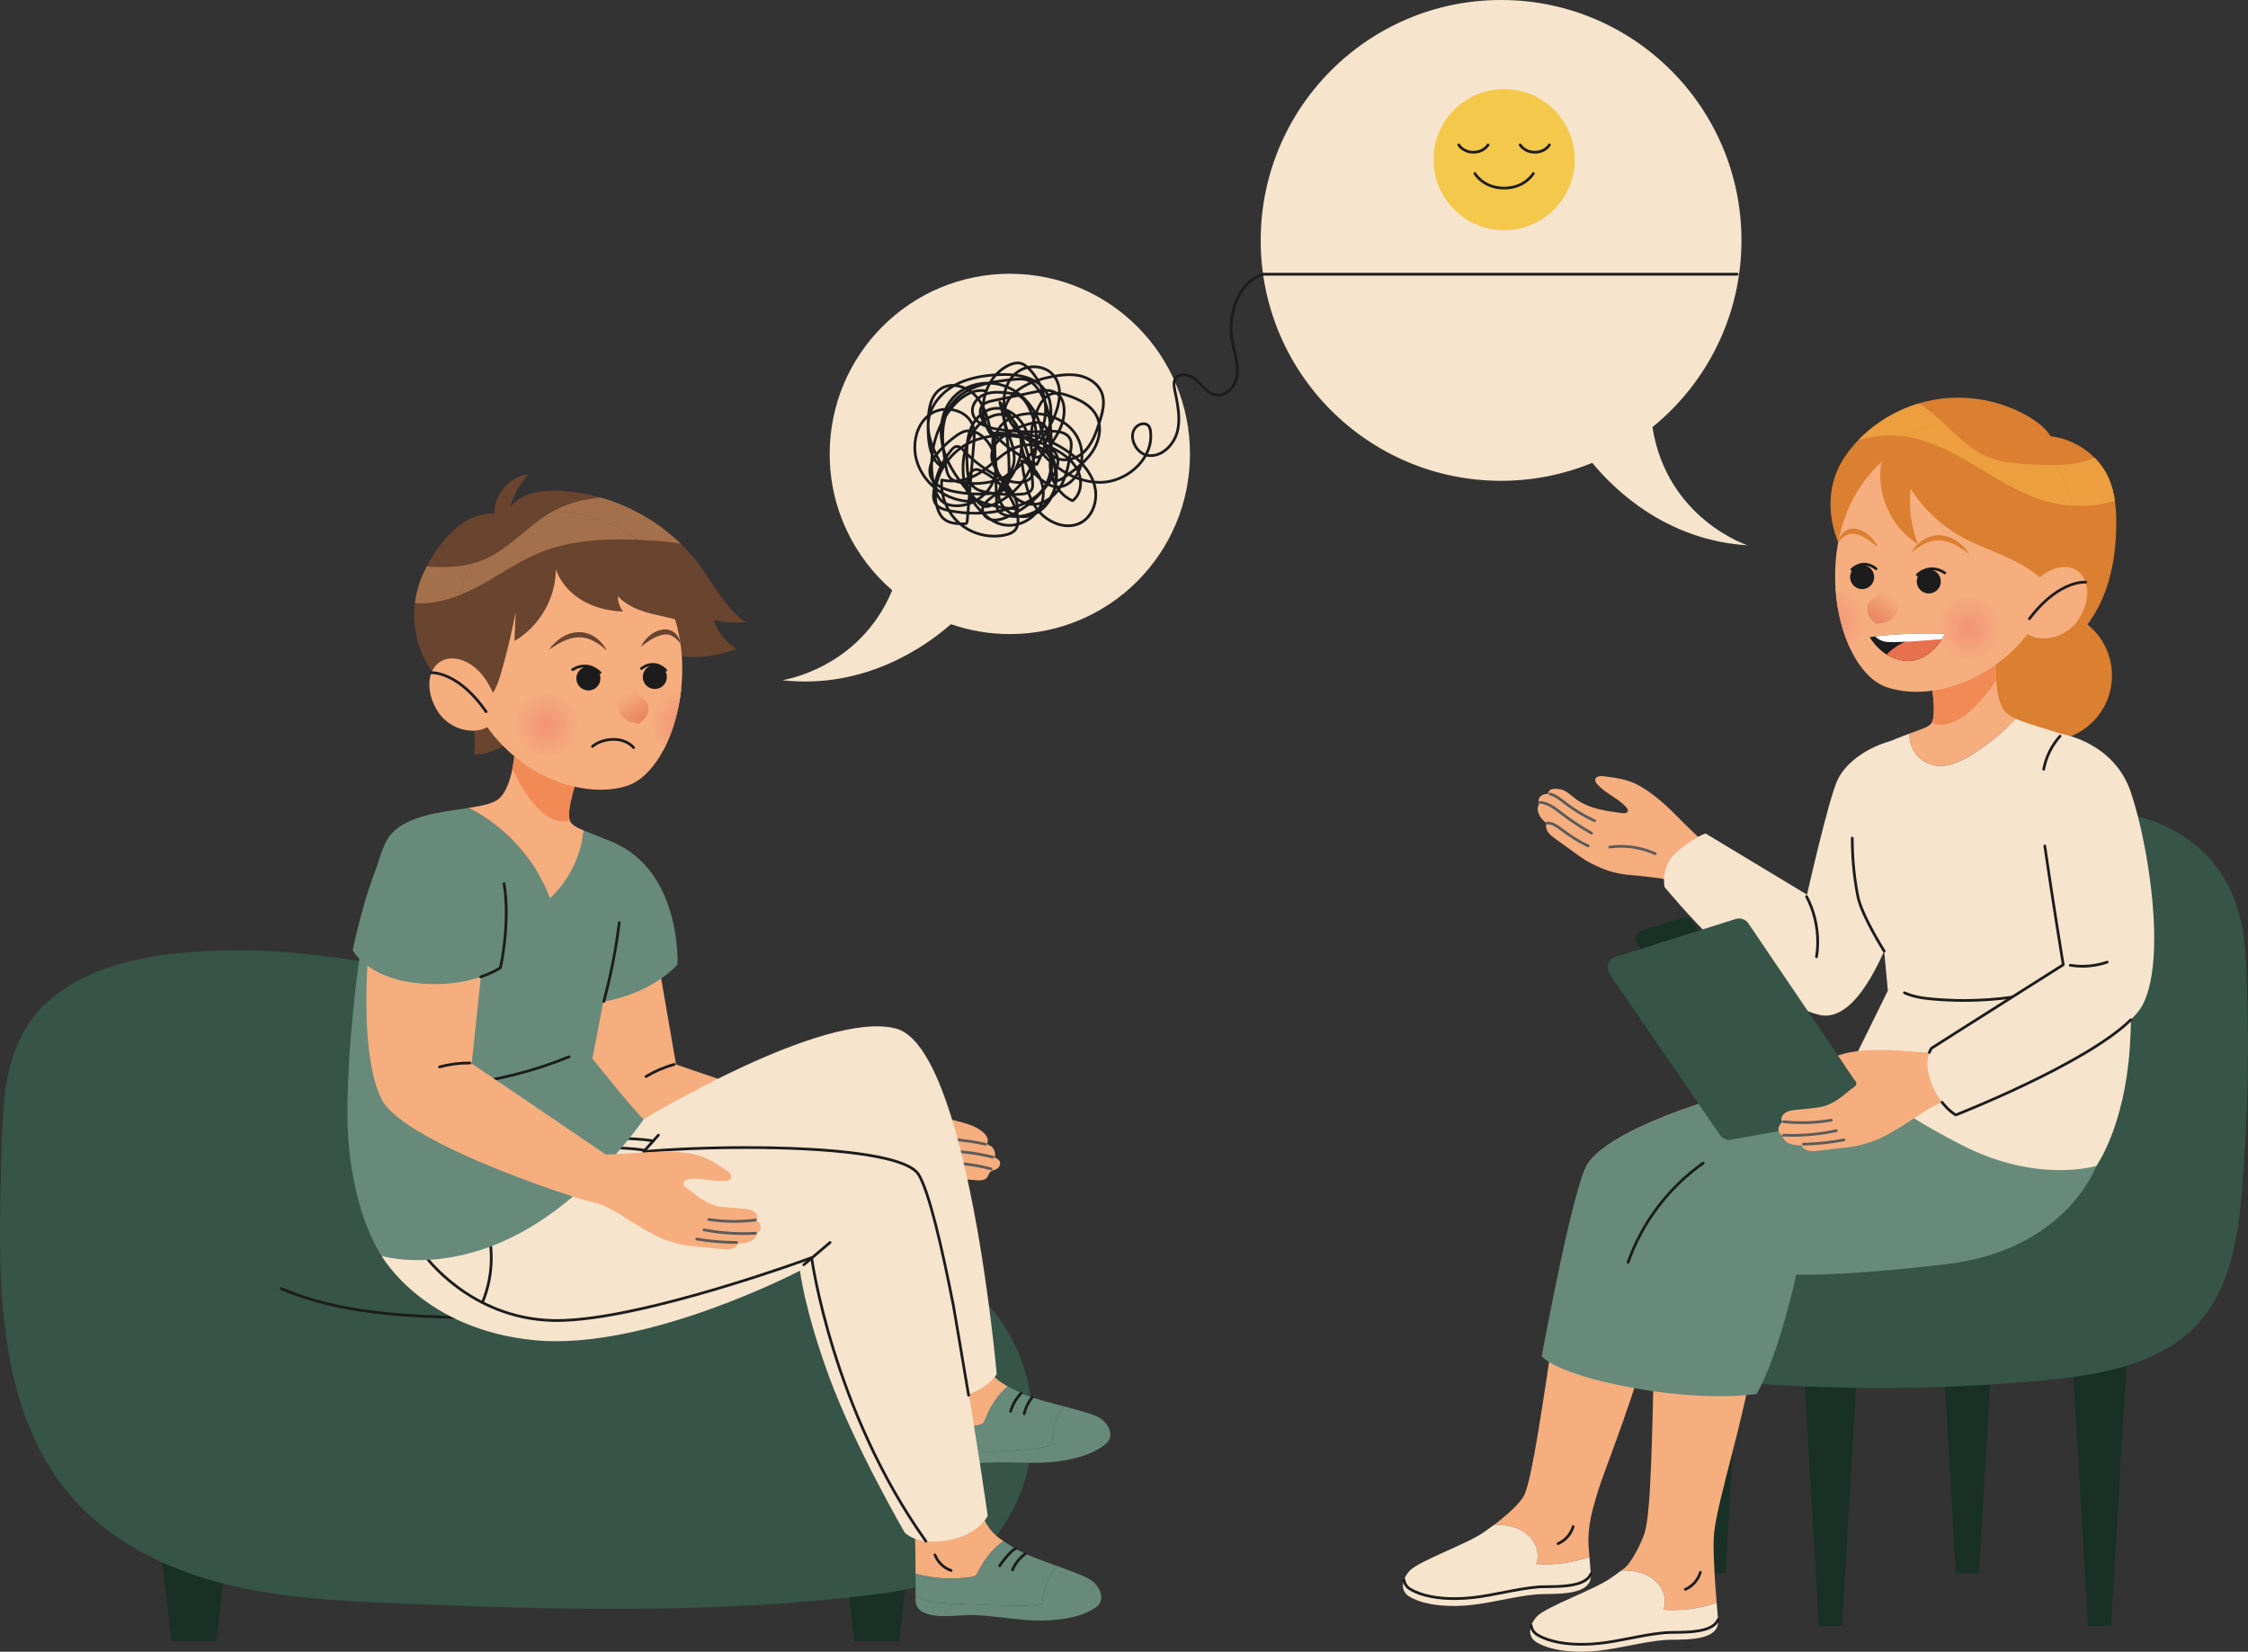 <?xml version="1.0" encoding="UTF-8"?> <svg xmlns="http://www.w3.org/2000/svg" xmlns:xlink="http://www.w3.org/1999/xlink" xmlns:xodm="http://www.corel.com/coreldraw/odm/2003" xml:space="preserve" width="145.903mm" height="107.189mm" version="1.1" style="shape-rendering:geometricPrecision; text-rendering:geometricPrecision; image-rendering:optimizeQuality; fill-rule:evenodd; clip-rule:evenodd" viewBox="0 0 37016.4 27194.44"><rect x="0" y="0" width="37016.4" height="27194.44" fill="#333333" stroke="none"/> <defs> <style type="text/css"> .fil21 {fill:#FEFEFE;fill-rule:nonzero} .fil5 {fill:#5B5B5B;fill-rule:nonzero} .fil3 {fill:#F6AE7F;fill-rule:nonzero} .fil8 {fill:#F18A54;fill-rule:nonzero} .fil20 {fill:#E7714E;fill-rule:nonzero} .fil25 {fill:#F4C84B;fill-rule:nonzero} .fil24 {fill:#ED9F3F;fill-rule:nonzero} .fil14 {fill:#E9F5FB;fill-rule:nonzero} .fil7 {fill:#E4C1A4;fill-rule:nonzero} .fil16 {fill:#DB7F30;fill-rule:nonzero} .fil17 {fill:#D66528;fill-rule:nonzero} .fil15 {fill:#A4704B;fill-rule:nonzero} .fil9 {fill:#69442F;fill-rule:nonzero} .fil2 {fill:#1C1C1D;fill-rule:nonzero} .fil0 {fill:#183025;fill-rule:nonzero} .fil1 {fill:#365447;fill-rule:nonzero} .fil4 {fill:#678A7B;fill-rule:nonzero} .fil6 {fill:#F6E4CD;fill-rule:nonzero} .fil22 {fill:url(#id0)} .fil23 {fill:url(#id1)} .fil13 {fill:url(#id2)} .fil12 {fill:url(#id3)} .fil10 {fill:url(#id4)} .fil18 {fill:url(#id5)} .fil11 {fill:url(#id6)} .fil19 {fill:url(#id7)} </style> <linearGradient id="id0" gradientUnits="userSpaceOnUse" x1="30866.16" y1="10171.12" x2="31126.33" y2="9789.62"> <stop offset="0" style="stop-opacity:1; stop-color:#E98864"></stop> <stop offset="1" style="stop-opacity:1; stop-color:#F6AE7F"></stop> </linearGradient> <linearGradient id="id1" gradientUnits="userSpaceOnUse" xlink:href="#id0" x1="30865.78" y1="10191.42" x2="31148.77" y2="9759.59"> </linearGradient> <linearGradient id="id2" gradientUnits="userSpaceOnUse" xlink:href="#id0" x1="10552.66" y1="11833.03" x2="10288.96" y2="11389.43"> </linearGradient> <linearGradient id="id3" gradientUnits="userSpaceOnUse" xlink:href="#id0" x1="10553.14" y1="11816.71" x2="10313.84" y2="11422.63"> </linearGradient> <radialGradient id="id4" gradientUnits="userSpaceOnUse" gradientTransform="matrix(1.198 -0.343 -0.343 -1.197 2321 29310)" cx="8993.15" cy="11934.97" r="445.96" fx="8993.15" fy="11934.97"> <stop offset="0" style="stop-opacity:1; stop-color:#F29376"></stop> <stop offset="1" style="stop-opacity:1; stop-color:#F6AE7F"></stop> </radialGradient> <radialGradient id="id5" gradientUnits="userSpaceOnUse" gradientTransform="matrix(-1.201 -0.406 0.402 -1.212 67197 36065)" xlink:href="#id4" cx="32419.73" cy="10360.9" r="434.98" fx="32419.73" fy="10360.9"> </radialGradient> <radialGradient id="id6" gradientUnits="userSpaceOnUse" gradientTransform="matrix(1.137 -0.33 -0.326 -1.152 2336 29317)" xlink:href="#id4" cx="11238.29" cy="11898.51" r="464.92" fx="11238.29" fy="11898.51"> </radialGradient> <radialGradient id="id7" gradientUnits="userSpaceOnUse" gradientTransform="matrix(-1.144 -0.391 0.383 -1.167 60794 33955)" xlink:href="#id4" cx="30177.99" cy="10224.89" r="450.15" fx="30177.99" fy="10224.89"> </radialGradient> </defs> <g id="Слой_x0020_1">  <polygon class="fil0" points="3561.95,27023.16 2824.02,27023.16 2555.5,24692.27 3830.45,24692.27 "></polygon> <polygon class="fil0" points="14806.41,27023.16 14068.45,27023.16 13799.96,24692.27 15074.9,24692.27 "></polygon> <path class="fil1" d="M3063.52 15681.23c-1006.73,82.71 -2108.5,385.76 -2637.62,1246.15 -349.05,567.44 -378.33,1267.97 -397.84,1933.84 -16.29,559.57 -32.65,1119.32 -26.84,1679.15 14.87,1448.3 219.1,2994.28 1164.51,4091.56 637.87,740.36 1555.44,1196.2 2501.92,1438.99 946.58,242.75 1930.93,289.38 2907.21,329.49 2588.1,106.4 5189.57,175.39 7760.6,-140.35 458.52,-56.37 925.9,-128.27 1333.65,-345.22 361.94,-192.51 660.27,-492.98 882.49,-837.46 662.5,-1026.67 599.84,-2468.99 -149.2,-3434.26 -810.26,-1044.4 -2213.38,-1431.51 -3531.73,-1528.35 -1318.46,-96.92 -2662.49,29.63 -3949.97,-270.12 -431.93,-100.59 -869.52,-258.83 -1177.5,-577.99 -813.02,-842.66 -158.24,-2325.44 -943.61,-3082.98 -350.85,-338.32 -1010.56,-377.51 -1460.76,-439.44 -753.15,-103.74 -1517.59,-125.41 -2275.31,-63.02z"></path> <path class="fil2" d="M7757.25 21677.13c-1061.22,-28.82 -2149.11,-64.52 -3118.95,-481.96 -11.37,-4.92 -24.53,0.36 -29.46,11.72 -4.82,11.29 0.38,24.43 11.75,29.35 980.39,421.73 2074.19,456.57 3135.42,485.64 12.36,0.28 22.63,-9.39 22.99,-21.74 0.36,-12.36 -9.39,-22.66 -21.74,-23.01z"></path> <path class="fil3" d="M16465.84 19132.97c-11.19,-38.77 -50.39,-62.03 -87.96,-76.8 20.4,-60.23 -1.09,-129.52 -45.11,-173.74 -16.29,-16.36 -68.93,-32.22 -76.9,-47.34 -6.7,-12.96 8.42,-35.09 9.49,-48.58 7.54,-86.46 -88.95,-160.93 -154.48,-200.4 -112.95,-68.2 -245.59,-100.7 -372.14,-133.91 -131.5,-34.45 -265.73,-56.83 -399.36,-81.9 -114.83,-21.56 -230.75,-39.91 -346.99,-53.25 -232.8,-26.66 -472.4,-31.41 -699.47,34.28 -123.78,35.82 -480.97,40.19 -624.45,40.47l-2536.4 -865.31c0,0 -472.3,-2736.24 -497.54,-2858.86 0,0 -70.07,-787.17 -721.03,-797.62 -651.03,-10.48 -1143.73,402.58 -1078.05,1288.54 65.61,885.99 457.46,2726.32 1033.85,3342.09 521.59,557.49 3247.74,690.76 3779.02,680.21 126.12,80.91 338.39,209.51 485.82,258.75 253.45,84.38 527.71,19.41 788.49,-11.47 373.76,-44.3 754.7,-31.41 1127.82,2.33 54.42,4.92 111.53,9.49 161.91,-11.9 61.93,-26.23 53.86,-77.33 90.83,-119.67 28.64,-32.85 81.36,-32.58 116.73,-57.9 33.82,-24.36 57.54,-67.94 45.9,-108.03z"></path> <path class="fil2" d="M11095.58 17504.03c-164.86,45.11 -323.37,113.13 -469.71,201.29 -10.55,6.44 -13.95,20.14 -7.61,30.8 6.44,10.55 20.14,13.95 30.7,7.59 142.84,-86.08 297.6,-152.5 458.42,-196.55 11.92,-3.22 18.98,-15.55 15.68,-27.48 -3.22,-11.9 -15.58,-18.98 -27.48,-15.65z"></path> <path class="fil4" d="M9955.86 13814.06c0,0 -1085.66,-114.65 -1186.25,858.06 -61.57,596.26 -32.58,1593.65 -32.58,1593.65 0,0 346.71,379.59 1191.63,228.59 844.89,-150.98 1227.33,-614.6 1227.33,-614.6 0,0 78.14,-1646.02 -1200.13,-2065.7z"></path> <path class="fil5" d="M15480.17 19228.65c0.99,-27.12 1.52,-54.24 1.52,-81.36 0,-50.13 -1.8,-100.16 -5.28,-150.19 -0.81,-12.33 -11.54,-21.64 -23.9,-20.75 -12.25,0.81 -21.56,11.54 -20.78,23.8 3.5,49.07 5.2,98.11 5.2,147.15 0,26.59 -0.53,53.18 -1.52,79.66 -0.46,12.36 9.13,22.73 21.49,23.16 12.36,0.56 22.73,-9.11 23.26,-21.46z"></path> <path class="fil5" d="M15471.85 19170.55c32.04,-1.07 64.09,-1.6 96.13,-1.6 251.93,0 503.81,33.11 747.06,98.62 12,3.22 24.25,-3.83 27.48,-15.76 3.22,-11.97 -3.86,-24.25 -15.83,-27.48 -247.03,-66.5 -502.82,-100.14 -758.71,-100.14 -32.58,0 -65.15,0.53 -97.65,1.6 -12.36,0.46 -22.02,10.76 -21.67,23.11 0.46,12.33 10.83,22 23.19,21.64z"></path> <path class="fil5" d="M15624.35 18976.69c242.01,4.21 483.59,36.96 717.99,97.19 12,3.04 24.18,-4.11 27.22,-16.11 3.12,-11.97 -4.14,-24.15 -16.11,-27.3 -237.72,-61.04 -482.78,-94.23 -728.39,-98.54 -12.33,-0.25 -22.55,9.59 -22.73,21.92 -0.18,12.46 9.67,22.55 22.02,22.83z"></path> <path class="fil5" d="M15663.73 18782.56c187.69,11.11 374.49,37.24 557.87,78.24 12.08,2.66 24.08,-4.92 26.77,-17.02 2.69,-11.97 -4.92,-23.98 -17,-26.66 -185.81,-41.53 -374.93,-68.02 -565.03,-79.21 -12.36,-0.71 -22.91,8.68 -23.65,21.03 -0.71,12.36 8.7,22.91 21.03,23.62z"></path> <path class="fil5" d="M14854.91 18447.11c105.97,37.32 209.43,87.17 308.51,137.48 149.38,75.27 316.12,89.86 450.38,166.48 20.5,11.54 41,27.65 55.49,45.36 14.69,17.81 22.91,36.51 22.83,53.96l-2.16 15.58c-6.27,23.9 -30.88,44.86 -59.98,60.41 -68.8,37.52 -141.57,51.2 -216.94,51.3 -84.84,0 -172.55,-17.73 -258.12,-38.41 -66.04,-16.01 -124.85,-25.32 -185.46,-25.32 -45.18,0 -91.28,5.2 -141.95,16.21 -94.96,20.75 -182.92,37.14 -268.32,37.14 -85.47,-0.1 -168.36,-16.11 -255.89,-61.04 -10.91,-5.66 -24.43,-1.34 -30.06,9.67 -5.63,11.01 -1.34,24.51 9.67,30.17 93.9,48.33 185.18,66.04 276.29,65.96 91.21,0 182.14,-17.38 277.91,-38.13 47.98,-10.48 90.57,-15.22 132.36,-15.22 56.04,0 110.82,8.5 174.98,24.08 86.64,20.85 177.57,39.55 268.6,39.65 80.73,0 161.81,-14.94 238.36,-56.65 32.65,-17.99 69.01,-44.04 81.69,-87.81 2.51,-9.21 3.78,-18.52 3.78,-27.58 -0.1,-31.48 -14.16,-59.42 -33.03,-82.33 -19.08,-23.09 -43.41,-41.99 -68.02,-55.94 -146.08,-82.07 -313.63,-96.48 -452.18,-167.47 -99.6,-50.56 -204.77,-101.3 -313.96,-139.69 -11.65,-4.14 -24.43,1.95 -28.47,13.67 -4.11,11.65 1.98,24.43 13.7,28.47z"></path> <path class="fil3" d="M16116.97 23463.42c26.13,-6.55 53.25,-14.06 72.76,-32.5 18.8,-17.73 27.93,-43.05 37.07,-67.38 76.97,-204.89 201.47,-396.14 366.4,-537.73 -126.09,-69.46 -238.97,-152.88 -325.43,-289.1 -119.22,-187.51 -175.77,-407.05 -226.86,-623.28 -17.63,-74.74 -41.89,-199.59 -70.89,-359.45l-1152.18 226.18c76.72,220.88 157.88,458.7 244.09,721.18 61.4,186.88 107.75,638.78 139.61,991.25 302.77,53.61 616.76,44.2 915.42,-29.18z"></path> <path class="fil4" d="M15835.31 23927.75c371.7,-17.2 743.41,-34.38 1114.12,-67.31 125.76,-11.19 253.2,-24.61 370.82,-70.53 15.2,-224.83 56.3,-463.44 195.56,-635.81 -258.86,-67.66 -529.41,-136.6 -672.17,-204.87 -23.8,-11.39 -47.44,-22.48 -70.89,-33.57 -62.03,-29.28 -122.08,-58.28 -179.55,-89.86 -164.93,141.59 -289.43,332.84 -366.4,537.73 -9.13,24.33 -18.27,49.65 -37.07,67.38 -19.51,18.44 -46.63,25.95 -72.76,32.5 -298.66,73.37 -612.65,82.78 -915.42,29.18 2.06,23.98 4.21,47.6 6.27,70.71 10.83,122.44 19.79,227.85 26.77,300.01 73.3,28.01 149.56,48.41 227.32,58.96 123.53,16.92 248.83,11.19 373.4,5.48z"></path> <path class="fil4" d="M18126.9 23357.8c-88.14,-65.15 -343.42,-133.8 -611.1,-203.7 -139.26,172.37 -180.36,410.98 -195.56,635.81 -117.62,45.92 -245.05,59.34 -370.82,70.53 -370.71,32.93 -742.42,50.11 -1114.12,67.31 -124.57,5.71 -249.87,11.44 -373.4,-5.48 -77.76,-10.55 -154.02,-30.95 -227.32,-58.96 4.64,48.76 8.58,82.78 11.72,95.14 78.67,319.97 697.31,146.16 915.42,128.7 360.59,-28.74 722.27,13.78 1082.97,-8.96 306.37,-19.33 715.75,-98.54 958.93,-300.72 153.21,-127.36 63.63,-315.69 -76.72,-419.68z"></path> <path class="fil2" d="M15471.39 23164.02c58.81,120.84 172.47,212.22 303.05,243.81 12,2.87 24.08,-4.57 27.05,-16.57 2.87,-12 -4.57,-24.08 -16.57,-27.02 -117.06,-28.01 -220.7,-111.43 -273.24,-219.81 -5.45,-11.11 -18.8,-15.76 -29.91,-10.3 -11.16,5.38 -15.73,18.8 -10.38,29.89z"></path> <path class="fil2" d="M16799.69 22921.94c-83.6,86.08 -145.8,192.51 -179.62,307.52 -3.5,11.9 3.22,24.36 15.12,27.83 11.82,3.5 24.25,-3.3 27.76,-15.22 31.76,-107.93 90.29,-208.17 168.87,-288.89 8.6,-8.88 8.42,-23.01 -0.43,-31.61 -8.85,-8.68 -23.01,-8.5 -31.69,0.38z"></path> <path class="fil2" d="M16977.01 22994.32c-64.64,80.65 -110.89,175.51 -134.79,275.96 -2.79,12.08 4.64,24.08 16.64,26.92 12,2.87 24.08,-4.54 26.94,-16.54 22.28,-93.97 65.68,-182.95 126.09,-258.3 7.71,-9.67 6.19,-23.72 -3.48,-31.43 -9.67,-7.76 -23.72,-6.17 -31.41,3.4z"></path> <path class="fil6" d="M7401.93 20033.35c0,0 401.67,1310.03 2380.11,1221.8 1978.24,-88.16 3641.46,-1676.56 3641.46,-1676.56l1599.41 3385.32c0,0 246.47,149.91 741.25,44.47 494.68,-105.41 648.17,-384.85 648.17,-384.85 0,0 -470.17,-5381.73 -1662.05,-5689.63 -1191.98,-307.97 -4151.08,1495.04 -4151.08,1495.04l-3218.31 250.15 21.03 1354.25z"></path> <path class="fil3" d="M15990.25 25965.52c26.49,-3.93 54.14,-9.06 75.35,-25.52 20.32,-16.01 31.79,-40.54 43.05,-63.73 95.42,-197.08 236.83,-376.14 413.95,-502.16 -119.22,-80.55 -223.84,-173.99 -297.67,-317.46 -101.58,-197.64 -137.76,-421.48 -168.89,-641.47 -10.76,-76.09 -23.54,-202.63 -37.68,-364.45l-1168.11 120.03c56.22,226.89 115.28,471.21 177.14,740.44 44.04,191.7 48.97,645.96 48.41,999.73 296.81,81.19 610.31,100.42 914.46,54.6z"></path> <path class="fil4" d="M15667.33 26402.3c371.6,16.82 743.38,33.74 1115.44,34.63 126.37,0.38 254.47,-1.34 375.92,-36.28 35.62,-222.37 98.26,-456.44 252.74,-615.39 -251.57,-90.93 -514.72,-184.27 -650.68,-265.35 -22.73,-13.52 -45.18,-26.79 -67.49,-39.86 -59.14,-34.78 -116.17,-69.16 -170.67,-105.95 -177.11,126.02 -318.53,305.08 -413.95,502.16 -11.26,23.19 -22.73,47.72 -43.05,63.73 -21.21,16.47 -48.86,21.59 -75.35,25.52 -304.14,45.82 -617.65,26.59 -914.46,-54.6 0,24.25 -0.08,47.95 -0.18,71.06 -0.36,122.97 -1.07,228.69 -0.71,301.28 70.53,34.53 144.56,61.75 220.98,79.46 121.55,28.11 246.86,33.84 371.45,39.58z"></path> <path class="fil4" d="M18001.35 26044.01c-81.79,-73.04 -329.72,-164.65 -589.92,-258.75 -154.48,158.95 -217.12,393.02 -252.74,615.39 -121.45,34.94 -249.54,36.66 -375.92,36.28 -372.06,-0.89 -743.84,-17.81 -1115.44,-34.63 -124.59,-5.73 -249.9,-11.47 -371.45,-39.58 -76.42,-17.71 -150.45,-44.93 -220.98,-79.46 0.28,48.94 1.09,83.24 3.04,95.75 49.04,325.88 680.92,209.26 899.84,211.84 361.68,4.29 717.99,79.66 1079.21,89.96 307.01,8.78 721.67,-32.78 982.47,-211.84 164.15,-112.95 92.27,-308.61 -38.13,-424.96z"></path> <path class="fil2" d="M15374.66 25608.5c47.52,125.58 152.43,227.07 279.51,270.4 11.65,4.01 24.36,-2.26 28.36,-14 3.96,-11.7 -2.31,-24.43 -13.95,-28.34 -114.02,-38.66 -209.61,-131.22 -252.13,-243.91 -4.29,-11.52 -17.28,-17.35 -28.82,-12.96 -11.54,4.39 -17.35,17.28 -12.96,28.82z"></path> <path class="fil2" d="M16716.99 25476.47c-39.27,14.94 -68.55,43.05 -94.33,69.08 -67.13,68.04 -127.64,142.68 -180.33,222.42 -6.82,10.3 -3.96,24.18 6.34,30.98 10.3,6.8 24.18,4.03 30.98,-6.37 51.1,-77.23 109.8,-149.61 174.88,-215.6 24.79,-25.4 50.03,-48.13 78.22,-58.63 11.54,-4.29 17.45,-17.15 13.07,-28.8 -4.29,-11.57 -17.28,-17.38 -28.82,-13.09z"></path> <path class="fil2" d="M16867.54 25566.69c-95.04,69.36 -170.59,164.68 -216.41,273.09 -4.85,11.34 0.53,24.51 11.9,29.25 11.37,4.82 24.53,-0.46 29.35,-11.82 42.6,-100.75 113.13,-189.9 201.57,-254.34 9.92,-7.33 12.18,-21.34 4.82,-31.33 -7.23,-9.92 -21.29,-12.08 -31.23,-4.85z"></path> <path class="fil6" d="M6284.13 20677.3c0,0 680.84,1217.15 2526.48,1389.62 1845.68,172.47 4362.85,-1145.99 4362.85,-1145.99 0,0 64.8,617.75 482.5,1755.57 417.7,1137.95 1240.92,2555.65 1240.92,2555.65 0,0 186.27,219.18 704.31,129.14 517.94,-90.04 662.93,-402.3 662.93,-402.3 0,0 -690.51,-4894.49 -1137.39,-5620.08 -446.98,-725.78 -5645.4,-266.09 -5645.4,-266.09l-3218.23 250.15 21.03 1354.33z"></path> <path class="fil2" d="M6975.53 20683.14c1.62,1.95 741.99,1043.85 2123.54,1080.56 22.73,0.61 45.82,0.89 69.36,0.89 702.59,-0.18 1751.89,-259.57 2627.5,-518.5 875.31,-259.01 1575.84,-517.94 1576.12,-518.12l-7.79 -20.93 -22.2 3.04c0.46,1.78 342,2512.75 1886.88,4679.4 7.15,10.02 21.11,12.36 31.13,5.2 10.12,-7.15 12.46,-21.13 5.28,-31.16 -768.73,-1077.87 -1238.69,-2243.16 -1516.25,-3138.82 -138.8,-447.87 -229.48,-828.25 -285.49,-1096.57 -27.93,-134.16 -47.27,-240.31 -59.62,-312.9 -12.25,-72.51 -17.53,-111.17 -17.53,-111.25l-10.66 -16.21 -19.26 -1.78c-0.18,0.08 -43.66,16.11 -122.87,44.37 -553.84,198.07 -2852.16,989.98 -4065.25,989.45 -23.19,0 -45.92,-0.28 -68.22,-0.81 -679.12,-17.81 -1201.09,-283.26 -1553.82,-544.71 -176.25,-130.66 -310.13,-260.28 -399.81,-357.01 -44.75,-48.43 -78.57,-88.62 -101.05,-116.63 -11.26,-14.06 -19.69,-24.96 -25.32,-32.4l-8.25 -11.09c-7.15,-10.12 -21.11,-12.46 -31.13,-5.3 -10.12,7.18 -12.46,21.13 -5.3,31.26z"></path> <path class="fil2" d="M13250.86 20840.56c144.1,-122.34 288.11,-244.7 432.11,-367.04 9.49,-8.07 10.66,-22.2 2.61,-31.61 -7.97,-9.39 -22.12,-10.55 -31.51,-2.49 -144.1,122.34 -288.11,244.67 -432.11,367.04 -9.49,7.97 -10.58,22.1 -2.61,31.51 7.97,9.49 22.12,10.66 31.51,2.59z"></path> <path class="fil2" d="M7966.33 21447.2c96.84,-232.42 145.7,-484.1 145.7,-735.7 0,-181.15 -25.32,-362.29 -76.44,-536.28 -3.48,-11.82 -15.91,-18.62 -27.83,-15.15 -11.8,3.5 -18.6,15.93 -15.12,27.76 49.85,169.78 74.64,346.64 74.64,523.67 0,245.76 -47.8,491.73 -142.3,718.52 -4.74,11.37 0.71,24.43 12.08,29.18 11.37,4.85 24.53,-0.63 29.28,-12z"></path> <path class="fil2" d="M10824.93 18674.81l-242.47 271.01c-6.09,6.9 -7.43,16.74 -3.32,24.96 4.14,8.25 12.89,13.07 22.02,12.28 455.4,-40.47 1063.74,-66.88 1686.76,-66.88 642.08,0 1299.91,28.11 1821.71,97.58 260.81,34.71 487.7,79.82 660.88,136.47 173.38,56.22 291.96,125.76 337.15,200.4 81.01,130.86 175.97,421.56 273.62,803 97.83,381.9 199.49,855.93 297.85,1359.18l22.02 -4.29 -22.1 3.75c0.08,0.46 29.79,173.53 75.81,443.3 45.9,269.77 107.93,635.74 172.37,1020.58 2.06,12.18 13.6,20.42 25.78,18.37 12.18,-2.08 20.42,-13.62 18.44,-25.78 -128.98,-769.82 -248.28,-1463.98 -248.28,-1463.98l-0.1 -0.53c-98.54,-503.73 -200.3,-978.44 -298.48,-1361.69 -98.44,-383.53 -192.23,-674.22 -278.87,-815.36 -57.29,-91.74 -184.01,-161.1 -361.33,-219.46 -531.54,-173.56 -1531.01,-236.12 -2496.46,-236.3 -624.29,0 -1233.62,26.51 -1690.69,67.05l1.98 22.28 16.64 14.94 242.47 -271.08c8.22,-9.13 7.41,-23.29 -1.8,-31.61 -9.21,-8.22 -23.37,-7.41 -31.59,1.8z"></path> <path class="fil2" d="M10624.25 18919.58c-4.01,-0.96 -153.75,-44.2 -820.71,-51.98 -12.36,-0.1 -22.48,9.74 -22.66,22.1 -0.18,12.36 9.77,22.55 22.12,22.66 332.48,3.83 535.57,16.64 655.14,28.36 59.77,5.81 98.62,11.44 122.34,15.58 11.92,1.95 19.97,3.65 24.89,4.74l5.2 1.24 1.17 0.28c11.8,3.48 24.25,-3.32 27.73,-15.22 3.4,-11.82 -3.4,-24.25 -15.22,-27.76z"></path> <path class="fil2" d="M10765.06 18765.2c-3.96,-1.07 -153.69,-44.3 -820.74,-52.01 -12.36,-0.18 -22.48,9.77 -22.66,22.12 -0.08,12.33 9.77,22.45 22.12,22.63 332.58,3.75 535.65,16.57 655.25,28.29 59.7,5.91 98.62,11.47 122.34,15.58 11.82,2.06 19.87,3.65 24.79,4.82l5.2 1.27 1.17 0.25c11.8,3.4 24.25,-3.4 27.73,-15.2 3.5,-11.92 -3.4,-24.25 -15.2,-27.76z"></path> <path class="fil4" d="M10583.81 18414.53c-170.69,-159.48 -830.05,-986.58 -830.05,-986.58 0,0 625.99,-3078.94 469.36,-3387.63 -100.24,-197.54 -396.95,-278.09 -611.56,-366.6 -45.74,421.28 -244.17,825.84 -554.19,1115.47 -242.57,-637.97 -730.62,-1178.11 -1338.6,-1487.53 -455.66,70.53 -1065.33,124.87 -1317.9,482.88 -376.55,533.59 -755.59,3632.5 -666.97,4944.06 88.59,1311.66 550.24,1948.71 550.24,1948.71 0,0 953.73,299.4 2201.12,-334.18 1247.29,-633.4 2113.95,-1914.18 2113.95,-1914.18l-15.4 -14.41z"></path> <path class="fil3" d="M9057.36 14789.18c310.03,-289.63 508.45,-694.19 554.19,-1115.47 -53.81,-22.2 -102.75,-44.93 -141.77,-70.07 -48.51,-31.33 -82.43,-66.5 -92.91,-109.19 -52.26,-214.53 187.95,-859.3 187.95,-859.3l-1076.24 -478.56c0,0 -0.63,748.41 -270.58,991.94 -41.18,37.14 -103.46,65.25 -180.44,88.26 -89.41,26.66 -198.78,46.35 -318.81,64.87 607.98,309.42 1096.03,849.56 1338.6,1487.53z"></path> <path class="fil7" d="M9383.15 13513.24c-2.61,-6.09 -4.67,-12.36 -6.27,-18.8l7.33 18.52c-0.36,0.1 -0.71,0.18 -1.07,0.28zm-946.5 -851.87c0,0 0,-0.1 0,-0.2 14.51,-72.38 24.99,-144.18 32.5,-209.79 0.1,0 0.1,0 0.1,0.1 -7.54,65.61 -18.01,137.38 -32.6,209.89z"></path> <path class="fil8" d="M9283.26 13525.42c-376.63,0 -683.25,-516.98 -846.62,-864.04 14.59,-72.51 25.07,-144.28 32.6,-209.89 296.78,245.13 643.85,419.5 991.41,500.31 -46.63,159.15 -91.31,344.13 -91.21,468.47 0,28.19 2.33,53.25 7.43,74.18l0 0c1.6,6.44 3.65,12.71 6.27,18.8 -33.84,8.32 -67.13,12.18 -99.88,12.18z"></path> <path class="fil2" d="M9363.18 17378.9c-588.75,238.89 -1210.96,394.97 -1842.66,462.38 -12.25,1.24 -21.21,12.36 -19.87,24.61 1.34,12.25 12.36,21.21 24.61,19.87 635.81,-67.76 1262.06,-224.91 1854.74,-465.4 11.47,-4.67 16.92,-17.63 12.28,-29.1 -4.57,-11.47 -17.63,-17 -29.1,-12.36z"></path> <path class="fil2" d="M9963.47 16495.07c116.17,-426.83 201.72,-861.99 255.53,-1301.08 1.52,-12.25 -7.26,-23.37 -19.51,-24.89 -12.28,-1.52 -23.47,7.18 -24.99,19.51 -53.51,436.86 -138.62,869.96 -254.19,1294.74 -3.3,11.9 3.78,24.25 15.68,27.48 11.9,3.22 24.25,-3.75 27.48,-15.65l0 -0.1z"></path> <path class="fil3" d="M12522.32 20180.68c-10.91,-36.43 -36.69,-66.32 -62.92,-94.07 22.2,-22.63 18.7,-60.76 3.3,-88.42 -20.93,-37.7 -59.49,-62.92 -100.32,-76.8 -40.82,-13.88 -84.31,-17.45 -127.28,-21.03 -83.49,-6.9 -166.99,-13.98 -250.51,-21.21 -65.15,-5.73 -130.76,-11.47 -194.21,-27.58 -122.62,-30.98 -231.46,-98.82 -331.06,-174.7 -46.73,-35.44 -90.5,-75.17 -139.64,-106.25 -29.53,-18.88 -70.78,-43.94 -66.57,-86.08 4.92,-48.69 63.63,-70.28 112.32,-75.02 197.08,-19.41 395.15,56.22 591.69,31.51 30.34,-3.75 64.26,-12.61 79.13,-39.38 25.5,-46.1 -23.72,-96.59 -67.31,-126.19 -154.76,-105.16 -313.63,-212.22 -494.85,-258.65 -311.12,-79.66 -660.09,-58.56 -976.92,-34.66 -172.39,13.07 -520.81,27.05 -520.81,27.05 -27.3,-20.68 -2208.99,-1497.83 -2208.99,-1497.83 0,0 292.75,-2761.2 301.88,-2886.05 0,0 147.5,-776.44 -475.98,-964.21 -623.38,-187.77 -1210.15,75 -1388.78,945.31 -178.74,870.24 -304.14,2747.53 82.15,3497.46 386.39,749.85 3503.09,1736.16 3538.35,1703.05 272.99,91.21 496.93,268.78 744.04,411.89 134.79,77.94 270.55,156.43 418.23,205.83 131.93,44.22 260.18,80.3 400.07,93.64 165.67,15.73 331.16,31.48 496.83,47.34 52.01,4.92 105.08,9.84 156,-1.7 51.1,-11.54 100.42,-42.52 120.56,-90.75 57.82,-1.8 116.81,-3.86 171.38,-23.01 54.52,-19.15 105.26,-58.63 123.25,-113.58 3.75,-11.72 6.37,-24.25 14.41,-33.64 6.8,-7.97 16.92,-12.36 25.35,-18.62 30.7,-22.55 38.21,-67.13 27.2,-103.64z"></path> <path class="fil5" d="M12435.86 20065.67c-115.28,14.41 -231.53,21.56 -347.8,21.56 -138.45,0 -276.92,-10.2 -413.84,-30.62 -12.18,-1.78 -23.65,6.62 -25.42,18.8 -1.8,12.25 6.62,23.62 18.8,25.52 139.16,20.65 279.79,31.05 420.47,31.05 118.15,0 236.2,-7.36 353.36,-21.95 12.25,-1.52 21.03,-12.71 19.41,-24.96 -1.52,-12.25 -12.71,-20.93 -24.96,-19.41z"></path> <path class="fil5" d="M12439.89 20282.61c-66.78,3.93 -133.73,5.91 -200.58,5.91 -215.7,0 -431.3,-20.42 -643.14,-60.86 -12.1,-2.33 -23.82,5.63 -26.16,17.81 -2.31,12.08 5.66,23.8 17.73,26.13 214.63,41 433.1,61.68 651.57,61.68 67.76,0 135.5,-1.98 203.17,-6.01 12.36,-0.71 21.74,-11.26 21.03,-23.62 -0.71,-12.36 -11.26,-21.74 -23.62,-21.03z"></path> <path class="fil5" d="M12129.51 20434.13c-219.2,-0.36 -438.3,-19.15 -654.26,-56.12 -12.18,-2.13 -23.72,6.09 -25.88,18.27 -2.06,12.18 6.09,23.72 18.34,25.88 218.39,37.4 440,56.37 661.69,56.73 12.36,0 22.38,-10.02 22.38,-22.38 0,-12.33 -9.95,-22.38 -22.28,-22.38z"></path> <path class="fil2" d="M7738.45 17479.78l-17.18 -0.1c-165.21,0 -330.35,22.12 -489.68,65.61 -11.9,3.22 -18.88,15.5 -15.65,27.48 3.22,11.92 15.58,18.9 27.48,15.68 155.47,-42.42 316.65,-64.01 477.85,-64.01l16.74 0.1c12.33,0.18 22.45,-9.77 22.63,-22.1 0.1,-12.36 -9.84,-22.48 -22.2,-22.66z"></path> <path class="fil4" d="M7221.14 13561.04c0,0 -684.42,20.75 -947.21,559.47 -262.76,538.72 -466.49,1524.11 -466.49,1524.11 0,0 229.93,459.87 1083.96,545.26 854.13,85.37 1348.62,-256.17 1348.62,-256.17 0,0 559.01,-2439.45 -1018.88,-2372.68z"></path> <path class="fil2" d="M7921.57 16105.56c214.53,-73.12 329.82,-152.5 331.16,-153.39l9.13 -13.42c0.18,-0.99 96.66,-421.73 96.66,-910.96 0,-157.88 -10.02,-322.84 -36.71,-483.31 -2.06,-12.18 -13.6,-20.4 -25.78,-18.34 -12.15,1.95 -20.4,13.52 -18.34,25.67 26.13,157.45 36.15,320.07 36.15,475.98 0,241.65 -23.98,467.2 -47.87,632.16 -12,82.43 -23.9,149.74 -32.85,196.37 -8.93,46.63 -14.84,72.31 -14.84,72.41l21.74 5 -12.71 -18.44 -4.74 3.15c-23.37,15.22 -131.83,82.25 -315.41,144.82 -11.72,3.93 -17.99,16.64 -13.95,28.36 4.03,11.72 16.72,17.99 28.36,13.95z"></path> <path class="fil9" d="M12129.13 10681.51c-178.53,-102.75 -315.31,-276.13 -373.76,-473.74 172.85,40.54 352.12,53.79 529.15,39.2 -331.16,-218.01 -512.66,-595.19 -746,-915.6 -539.61,-741.25 -1428.82,-1215.78 -2344.87,-1251.5 -290.59,-11.37 -618.08,37.78 -793.59,269.66 55.49,-200.93 160.54,-387.89 303.41,-539.78 -313.07,34.91 -573.17,334.74 -563.61,649.61 -387,-28.36 -723.09,267.43 -943.96,586.49 -156.18,225.65 -281.94,475.62 -340.02,743.76 -106.25,490.56 32.12,1027.94 362.04,1406.16 134.41,154.13 298.21,283.11 415.37,450.73 156,223.21 218.39,509.54 169.7,777.4 358,5.2 669.2,-245.49 897.61,-521.34 228.31,-275.85 413.84,-593.92 696.32,-814.12 301.88,-235.29 681.38,-331.87 1052.8,-390.3 191.55,-30.27 368.58,12.71 548.74,55.56 143.93,34.3 289.91,68.58 446.88,65.61 233.69,-4.39 466.84,-50.46 683.79,-137.81z"></path> <path class="fil3" d="M11128.34 10237.83c328.83,1147.05 -153.42,2515.9 -827.18,2709.04 -944.77,270.93 -2260.08,-472.2 -2589.01,-1619.17 -328.9,-1146.95 69.54,-2381.56 1014.31,-2652.39 944.8,-270.91 2072.95,415.57 2401.88,1562.52z"></path> <path class="fil10" d="M8879.34 12480.41l0 -1.8 -8.4 0c-27.73,-6.27 -54.83,-14.61 -81.11,-24.94l0 -1.93 -4.87 0c-29.38,-11.85 -57.69,-26.18 -84.64,-42.8l0 -1.93 -3.04 0c-8.07,-5.05 -15.98,-10.3 -23.8,-15.76l0 -2.16 -3.04 0c-8.07,-5.73 -16.03,-11.65 -23.8,-17.81l0 -0.1 -0.13 0c-32.88,-26.06 -62.89,-55.92 -89.38,-89.15l0 -0.33 -0.25 0c-6.09,-7.64 -11.95,-15.48 -17.66,-23.47l0 -3.4 -2.41 0c-5.33,-7.61 -10.5,-15.37 -15.48,-23.29l0 -3.55 -2.23 0c-8.83,-14.31 -17.05,-29.07 -24.63,-44.32l0 -0.43 -0.2 0c-14.89,-29.94 -27.3,-61.65 -36.84,-94.96 -7.56,-26.39 -13.07,-52.9 -16.64,-79.31l0 -4.72 -0.66 0c-6.14,-48.33 -5.76,-96.41 0.48,-143.22l0.18 0 0 -1.24c1.98,-14.64 4.54,-29.15 7.66,-43.51l1.29 0 0 -5.73c2.31,-10.1 4.92,-20.12 7.79,-30.06l1.14 0 0 -4.01c5,-16.85 10.81,-33.44 17.35,-49.7l0.56 0 0 -1.45c2.23,-5.53 4.59,-10.99 7,-16.44l1.95 0 0 -4.34c12,-26.46 26.03,-51.93 41.96,-76.21l2.79 0 0 -4.19c5.15,-7.69 10.48,-15.22 15.98,-22.66l1.9 0 0 -2.59c10.99,-14.59 22.68,-28.67 35.09,-42.17l0.71 0 0 -0.79 7.74 -8.17 1.22 0 0 -1.29 7.59 -7.66 1.37 0 0 -1.37 7.86 -7.59 1.09 0 0 -1.07 8.52 -7.86 0.41 0 0 -0.36c13.83,-12.51 28.31,-24.36 43.46,-35.47l1.29 0 0 -0.96c7.99,-5.84 16.16,-11.49 24.53,-16.92l2.33 0 0 -1.5c19.61,-12.63 40.16,-24.08 61.57,-34.3l1.07 0 0 -0.51c27.17,-12.89 55.79,-23.77 85.65,-32.35 40.97,-11.75 82.18,-18.6 123.02,-20.85l61.19 0c23.7,1.29 47.16,4.11 70.25,8.37l0 0.58 3.12 0c10.99,2.08 21.87,4.49 32.68,7.23l0 1.73 6.57 0c25.29,6.75 49.98,15.27 73.98,25.42l0 1.42 3.37 0c4.87,2.11 9.72,4.26 14.51,6.49l0 2.46 5.15 0c16.62,7.94 32.83,16.69 48.56,26.21l0 0.63 1.04 0c8.75,5.33 17.38,10.86 25.8,16.64l0 1.27 1.83 0c54.65,37.8 102.8,85.42 141.39,141.24l0 1.95 1.32 0c5.76,8.4 11.26,17 16.57,25.75l0 1.09 0.66 0c13.14,21.77 24.91,44.6 35.14,68.45l0 3.17 1.32 0c8.55,20.32 16.01,41.3 22.22,63 4.97,17.33 9.01,34.71 12.25,52.06l0 1.29 0.25 0c4.82,26.26 7.69,52.49 8.7,78.55l0 44.5c-1.01,24.91 -3.73,49.57 -8.02,73.85l-0.94 0 0 5.18c-1.93,10.28 -4.11,20.5 -6.6,30.62l-2.33 0 0 9.13c-4.77,18.14 -10.45,36 -17,53.51l-0.91 0 0 2.46c-13.95,36.76 -31.76,71.95 -53.05,104.96l-0.66 0 0 1.04c-5.68,8.75 -11.65,17.38 -17.81,25.8l-0.08 0 0 0.13c-13.7,18.72 -28.57,36.61 -44.58,53.58l-0.18 0 0 0.18 -8.47 8.78 -0.48 0 0 0.48 -8.52 8.45 -0.43 0 0 0.41c-16.29,15.76 -33.62,30.57 -51.91,44.35l-1.78 0 0 1.32c-7.66,5.71 -15.48,11.26 -23.47,16.59l-3.4 0 0 2.28c-8.22,5.4 -16.64,10.6 -25.19,15.6l-1.65 0 0 0.94c-16.29,9.41 -33.18,18.09 -50.61,25.93l-3.1 0 0 1.4c-5.89,2.59 -11.77,5.12 -17.78,7.54l-0.1 0 0 0.05c-17.66,7.08 -35.82,13.32 -54.52,18.67 -27.4,7.86 -54.9,13.52 -82.33,17.1l-6.37 0 0 0.76c-60.81,7.21 -121.17,4.19 -178.99,-7.92z"></path> <path class="fil11" d="M10911.01 12346.33l0 -1.98 -2.64 0c-14.56,-11.01 -28.62,-22.73 -42.09,-35.16l0 -0.63 -0.69 0 -8.27 -7.84 0 -1.12 -1.17 0 -7.79 -7.69 0 -1.27 -1.27 0 -7.69 -7.99 0 -0.94 -0.89 0 -8.07 -8.73 0 -0.23 -0.2 0c-12.53,-13.93 -24.43,-28.52 -35.59,-43.76l0 -0.99 -0.71 0c-5.94,-8.14 -11.65,-16.47 -17.18,-24.96l0 -1.88 -1.19 0c-12.74,-19.87 -24.33,-40.67 -34.61,-62.39l0 -0.28 -0.13 0c-12.79,-27.07 -23.57,-55.51 -32.09,-85.19 -5.1,-17.81 -9.26,-35.65 -12.53,-53.48l0 -4.52 -0.81 0c-4.67,-26.59 -7.36,-53.18 -8.14,-79.54l0 -31.79c0.71,-25.85 3.22,-51.45 7.46,-76.64l1.5 0 0 -8.3c2.26,-12.25 4.95,-24.41 7.99,-36.43l0.96 0 0 -3.75c6.88,-26.26 15.65,-51.93 26.21,-76.8l0.63 0 0 -1.5c2.36,-5.51 4.77,-10.99 7.31,-16.41l1.65 0 0 -3.43c12.74,-26.82 27.58,-52.64 44.4,-77.13l0.36 0 0 -0.51c8.35,-12.1 17.18,-23.85 26.46,-35.29l0.38 0 0 -0.46c33.01,-40.54 71.82,-76.7 115.74,-106.94l0.61 0 0 -0.41c13.7,-9.41 27.88,-18.22 42.55,-26.46l2.21 0 0 -1.27c16.87,-9.36 34.38,-17.89 52.44,-25.57l1.27 0 0 -0.53c20.47,-8.65 41.73,-16.19 63.63,-22.48 41.99,-12.03 84.28,-18.93 126.09,-21.03 -2.79,26.74 -5.96,53.35 -9.41,79.84l-1.32 0 0 10.12c-2.36,17.58 -4.85,35.09 -7.48,52.52l-1.47 0 0 9.59c-7.43,48.08 -15.91,95.65 -25.45,142.58l-1.4 0 0 6.8c-2.61,12.69 -5.25,25.35 -8.02,37.95l-0.94 0 0 4.29c-5.63,25.62 -11.59,51.07 -17.84,76.26l-0.05 0 0 0.2c-8.19,33.13 -16.9,65.89 -26.13,98.23l-0.74 0 0 2.56c-11.01,38.56 -22.76,76.49 -35.16,113.79l-0.63 0 0 1.9 -8.47 24.96 -0.48 0 0 1.4 -8.93 25.45 0 0.03c-5.35,15.04 -10.81,29.94 -16.39,44.73l-1.52 0 0 4.01 -8.78 22.83 -0.18 0 0 0.46c-5.81,14.89 -11.75,29.68 -17.76,44.3l-0.13 0 0 0.28c-8.7,21.08 -17.61,41.86 -26.74,62.36l-0.13 0 0 0.25 -7.97 17.66 -0.96 0 0 2.13 -7.28 15.78 -1.67 0 0 3.55c-16.67,35.59 -34.02,70.25 -52.01,103.84l-1.09 0 -9.56 -6.98z"></path> <path class="fil2" d="M10451.35 12296.19c-1.98,-2.77 -110.36,-144.64 -346.46,-144.64l-0.99 0 0.25 22.38 0 -22.38c-234.93,0.46 -362.01,119.95 -364.35,122.08 -8.96,8.5 -9.31,22.73 -0.81,31.69 8.42,8.96 22.66,9.31 31.59,0.81l0.91 -0.81c11.9,-10.55 127.36,-108.74 332.76,-109.02l0.28 0 0.36 0c108.64,0 186.35,32.4 237.27,64.44 25.42,16.03 44.04,31.97 56.2,43.76l13.42 14.06 3.04 3.68 0.74 0.89c7.41,9.84 21.46,11.82 31.31,4.39 9.95,-7.43 11.92,-21.39 4.49,-31.33z"></path> <path class="fil2" d="M9879.42 11115.4c30.17,105.26 -30.7,214.99 -135.86,245.16 -105.26,30.17 -214.99,-30.7 -245.16,-135.86 -30.14,-105.26 30.72,-214.99 135.88,-245.16 105.16,-30.17 214.96,30.7 245.13,135.86z"></path> <path class="fil2" d="M10972.87 11091.42c30.24,105.16 -30.52,214.89 -135.78,245.05 -105.24,30.17 -214.96,-30.62 -245.13,-135.86 -30.17,-105.16 30.6,-214.91 135.86,-245.16 105.26,-30.17 214.99,30.7 245.05,135.96z"></path> <path class="fil9" d="M9989.96 10712.74c-67.49,-65.25 -140.43,-120.21 -218.39,-160.49 -78.32,-38.84 -162.09,-62.28 -246.58,-58.71 -84.59,0.91 -168.44,26.41 -248.99,63.83 -80.83,37.32 -157.42,87.6 -236.1,139.51 53.86,-77.23 122.08,-145.53 203.88,-197.61 40.01,-27.65 85.47,-46.99 131.75,-64.8 47.34,-15.04 97.19,-24.08 147.58,-26.06 101.51,-2.59 202.18,30.88 282.37,87.1 80.37,56.12 145.35,131.04 184.47,217.22z"></path> <path class="fil9" d="M10553.36 10650.99c27.93,-65.08 72.41,-122.18 125.58,-170.59 53.43,-48.08 118.33,-87.55 191.62,-106.68 35.7,-10.05 76.52,-15.15 116.63,-9.31 39.91,6.09 78.75,21.39 109.98,45.29 63.1,47.24 98.82,117.41 107.42,187.67 -42.52,-56.02 -90.32,-103.36 -143.75,-129.67 -53.53,-26.77 -109.55,-27.76 -169.35,-11.9 -59.87,14.39 -117.59,42.32 -173.71,76.16 -55.94,34.45 -109.83,74.82 -164.43,119.04z"></path> <path class="fil2" d="M9442.21 11043.34l3.04 -1.95c15.58,-10.2 88.87,-53.43 182.59,-53.25 70.33,0.18 152.4,23.16 236.28,104.1 8.85,8.58 23.01,8.4 31.59,-0.56 8.6,-8.85 8.42,-22.99 -0.43,-31.59 -91.31,-88.7 -186.98,-116.98 -267.43,-116.7 -122.79,0.25 -209.54,62.28 -211.49,63.55 -10.12,7.15 -12.46,21.11 -5.3,31.13 7.18,10.12 21.13,12.46 31.16,5.28z"></path> <path class="fil2" d="M10577.62 11023.48l2.69 -2.23c14.33,-11.54 82.18,-60.23 168.82,-59.98 58,0.18 125.31,20.42 197.26,90.22 8.85,8.6 23.01,8.42 31.59,-0.43 8.68,-8.85 8.5,-23.01 -0.36,-31.61 -78.75,-76.95 -159.48,-103.11 -228.49,-102.9 -118.15,0.43 -198.98,71.85 -200.93,73.3 -9.31,8.04 -10.3,22.2 -2.16,31.51 8.14,9.29 22.3,10.28 31.59,2.13z"></path> <path class="fil12" d="M10414.99 11116.21c-37.04,111.71 -5.45,243.18 78.32,325.88 48.86,48.23 114.57,82.25 146.08,143.37 28.44,55.49 21.82,124.67 -7.08,180.08 -28.92,55.31 -77.61,98.08 -130.76,130.86 0,0 -167.72,32.3 -279.89,-136.32 -112.14,-168.54 -72.41,-434.34 -7.05,-602.53 65.15,-168.18 200.38,-41.35 200.38,-41.35z"></path> <path class="fil13" d="M10393.78 11109.13c-11.19,33.67 -16.47,68.75 -16.47,103.74 0,90.5 35.27,180.89 100.24,245.16 52.82,51.1 115.56,84.74 141.95,137.64 10.76,20.96 15.76,44.5 15.76,68.83 0.1,30.88 -8.22,62.84 -22.81,90.67 -26.23,50.28 -71.6,90.75 -122.62,122.16 -10.58,6.55 -13.8,20.32 -7.36,30.8 6.55,10.55 20.32,13.78 30.8,7.33 55.23,-34.2 107.22,-79.31 138.83,-139.61 17.81,-34.02 27.91,-72.59 27.91,-111.35 0,-30.52 -6.34,-61.22 -20.75,-89.23 -36.53,-69.36 -105.26,-103.64 -150.19,-149.1 -55.76,-54.95 -87.07,-134.44 -87,-213.29 0,-30.52 4.67,-60.86 14.16,-89.58 3.93,-11.72 -2.44,-24.43 -14.16,-28.29 -11.72,-3.93 -24.43,2.41 -28.29,14.13z"></path> <path class="fil9" d="M8293.18 10929.79c77.51,-281.59 143.57,-566.3 198.25,-853.24 -6.88,159.05 -13.78,318.02 -20.65,476.97 412.6,-238.25 682.16,-705.91 681.73,-1182.24 74.01,220.01 240.74,402.5 441.68,518.85 200.86,116.35 433.99,169.88 665.98,179.37 -57.36,-71.06 -88.06,-163.18 -84.84,-254.37 145.63,163.23 362.75,242.36 575.15,294.91 212.38,52.54 432.64,85.83 628.66,183.3 -5.28,-205.86 -76.62,-405.19 -171.3,-588.04 -205.43,-396.85 -526.54,-732.83 -913.64,-956.14 -412.6,-238 -1012.89,-417.17 -1483.49,-275.57 -619.8,186.52 -1078.5,675.92 -1240.85,1297.15 -30.06,115.18 -46.35,233.59 -61.14,351.74 -32.93,265.27 -57.9,537.37 2.79,797.73 48.23,206.57 192.16,512.23 412.25,588.47 212.3,73.68 328.29,-429.42 369.45,-578.88z"></path> <path class="fil3" d="M8006.59 11201.96c199.51,310.38 250.26,619.88 30.09,761.47 -220.19,141.59 -627.95,61.5 -827.54,-248.81 -199.49,-310.48 -182.77,-676.81 37.42,-818.4 220.24,-141.52 560.46,-4.67 760.03,305.74z"></path> <path class="fil2" d="M7105.76 11097.94l6.19 -0.08c54.24,0.43 449.57,19.87 874.7,632.94 6.98,10.2 20.93,12.71 31.13,5.63 10.12,-6.98 12.63,-20.93 5.66,-31.13 -431.68,-624.19 -845.35,-652.73 -911.49,-652.2l-9.13 0.18c-12.36,0.81 -21.67,11.47 -20.85,23.8 0.81,12.36 11.47,21.67 23.8,20.85z"></path> <path class="fil14" d="M6856.59 9786.21c0.1,-0.53 0.18,-0.99 0.36,-1.42 -0.18,0.43 -0.25,0.99 -0.36,1.42zm0.81 -3.48c0.08,-0.56 0.18,-0.99 0.25,-1.52 -0.08,0.53 -0.18,0.96 -0.25,1.52zm0.81 -3.58c0.08,-0.46 0.18,-0.99 0.25,-1.45 -0.08,0.46 -0.18,0.99 -0.25,1.45zm0.89 -4.14c0.08,-0.18 0.08,-0.43 0.08,-0.61 0,0.18 0,0.43 -0.08,0.61z"></path> <path class="fil15" d="M6932.22 9933.71c-33.11,0 -66.24,-1.42 -99.25,-3.68 5.73,-47.06 12.89,-93.97 22.91,-140.43 0.25,-1.17 0.43,-2.31 0.71,-3.4 0.1,-0.43 0.18,-0.99 0.36,-1.42 0.1,-0.71 0.28,-1.45 0.46,-2.06 0.08,-0.56 0.18,-0.99 0.25,-1.52 0.18,-0.63 0.38,-1.34 0.56,-2.06 0.08,-0.46 0.18,-0.99 0.25,-1.45 0.18,-0.89 0.46,-1.78 0.63,-2.69 0.08,-0.18 0.08,-0.43 0.08,-0.61 35.27,-155.39 93.44,-304.5 166.58,-446.27 83.67,5.56 167.27,9.03 250.51,9.03 170.13,0 338.04,-14.77 498.61,-56.73 -89.86,150.35 -159.23,315.13 -205.04,490.29 -2.59,9.92 -5.1,19.87 -7.51,29.89 -186.63,73.47 -382.89,124.24 -587.76,132.28 -14.16,0.53 -28.21,0.81 -42.34,0.81zm4276.13 -981.84c-140.6,-27.73 -286.69,-40.09 -430.97,-49.85 -90.12,-5.99 -180.79,-11.19 -271.72,-14.94 -67.92,-49.68 -138.55,-95.77 -211.49,-137.91 -311.37,-179.62 -729.71,-325.78 -1118.51,-325.78 -28.54,0 -56.83,0.79 -84.94,2.41 27.22,-15.48 54.98,-30.24 83.34,-44.3 217.83,-107.85 464.69,-166.13 716.54,-189.11 492.44,139.97 950.51,403.01 1317.75,759.49z"></path> <path class="fil15" d="M7562.33 9800.62c2.41,-10.02 4.92,-19.97 7.51,-29.89 45.82,-175.16 115.18,-339.94 205.04,-490.29 34.45,-9.06 68.48,-19.33 102.22,-30.98 482.22,-166.74 781.69,-578.35 1213.63,-823.68 28.11,-1.62 56.4,-2.41 84.94,-2.41 388.8,0 807.14,146.16 1118.51,325.78 72.94,42.14 143.57,88.24 211.49,137.91 -99.6,-4.11 -199.67,-6.44 -299.47,-6.44 -441.85,0 -881.04,47.09 -1279.59,202.1 -336.36,130.84 -626.17,332.05 -933.43,507.03 -136.85,78.04 -280.75,151.79 -430.84,210.85z"></path> <polygon class="fil0" points="34762.68,26771.49 34382.76,26771.49 34114.23,22199.56 35031.18,22199.56 "></polygon> <polygon class="fil0" points="30331.1,26771.49 29951.08,26771.49 29682.56,22199.56 30599.6,22199.56 "></polygon> <polygon class="fil0" points="32585.99,25902.14 32206.17,25902.14 31937.64,21330.32 32854.51,21330.32 "></polygon> <polygon class="fil0" points="28414.87,25902.14 28034.92,25902.14 27766.42,21330.32 28683.36,21330.32 "></polygon> <path class="fil1" d="M34011.05 13512.08c-716.39,237.01 -1355.78,741 -1685.24,1419.76 -544.96,1122.55 -213.47,2570.32 -928.84,3592.77 -551.68,788.42 -1559.2,1084.13 -2483.22,1352.48 -385.86,112.14 -784.76,236.35 -1080.48,508.45 -593.47,546.13 -508.81,1648.25 161.1,2097.38 378.07,253.38 854.48,297.6 1308.79,323.55 1458.25,83.32 2922.87,55.74 4376.9,-82.35 923.49,-87.81 1926.08,-262.76 2538.63,-959.18 518.93,-589.92 637.79,-1422.91 701.95,-2205.87 103.28,-1259.83 123.07,-2526.35 58.99,-3788.69 -40.26,-793.87 -297.42,-1503.99 -978.87,-1970.2 -608.97,-416.53 -1304.68,-514.64 -1989.71,-288.11z"></path> <path class="fil16" d="M34776.56 11122.37c0,594.66 -481.96,1076.62 -1076.52,1076.62 -594.56,0 -1076.62,-481.96 -1076.62,-1076.62 0,-594.56 482.07,-1076.52 1076.62,-1076.52 594.56,0 1076.52,481.96 1076.52,1076.52z"></path> <path class="fil16" d="M34720.97 7870.35c-166.2,-376.27 -548.46,-638.35 -954.19,-688.18 -85.65,-135.15 -222.68,-240.69 -363.28,-322.76 -446.88,-261.06 -983.97,-364.17 -1495.67,-287.12 -511.85,76.9 -994.8,333.39 -1345.2,714.31 -123.15,134.01 -230.92,283.72 -305.03,449.95 -211.49,474.78 -120.46,1051.71 165.85,1485.55 286.33,433.81 746.35,733.18 1238.72,899.84 111.43,37.78 227.5,70.61 322.03,140.53 105.34,77.86 173.99,194.11 259.64,293.28 303.86,352.27 830.02,468.82 1276.75,339.03 446.78,-129.87 810.79,-477.22 1026.49,-889.47 215.7,-412.25 294.73,-884.62 300.18,-1349.87 3.3,-267.15 -18.34,-540.85 -126.29,-785.09z"></path> <path class="fil3" d="M30178.22 17590.04c-979.58,183.48 -3593.94,859.05 -4040.82,1584.72 -338.49,549.73 -773.65,4828.88 -1032.84,5430.79 -64.72,150.17 -333.6,368.03 -447.61,458.85 -17.71,14.16 -36.15,27.76 -54.6,41.46 33.57,-2.51 67.49,-3.15 100.87,-1.09 170.41,10.4 344.48,62.67 468.62,179.83 124.24,117.34 186.88,308.13 122.44,466.18 296.53,21.69 596.82,-18.88 878.02,-115.16 -1.98,-23.26 -3.86,-46.73 -5.91,-71.6 -1.88,-23.29 -3.86,-47.27 -5.73,-71.6 -28.54,-357.39 65.35,-653.65 155.39,-951.7 90.12,-298.03 445.79,-1153.68 792.8,-2315.04 345.19,-1155.73 523.29,-1755.31 523.29,-1755.31 0,0 1313.81,-57.01 3159.42,-229.4 1845.71,-172.47 2297.33,-1618.89 2297.33,-1618.89l20.96 -1354.33c0,0 -1952.14,138.73 -2931.64,322.28z"></path> <path class="fil6" d="M26172.31 25635.62c-281.21,96.28 -581.49,136.85 -878.02,115.16 64.44,-158.06 1.8,-348.85 -122.44,-466.18 -124.14,-117.16 -298.21,-169.42 -468.62,-179.83 -33.39,-2.06 -67.31,-1.42 -100.87,1.09 -35.52,26.59 -71.77,52.72 -109.27,79.03 -21.49,14.94 -43.16,30.17 -65.08,45.64 -130.86,92.55 -389.24,207.56 -636.17,319.26 -255.35,115.61 -498.46,227.78 -575.4,308.05 -122.44,127.72 -179.72,331.09 -4.85,432.14 277.38,160.29 699.64,169.4 1008.86,136.37 364.02,-38.92 717.99,-143.19 1082.89,-176.12 220.88,-19.87 868.26,48.05 892.16,-284.99 0.96,-12.79 -0.91,-47.44 -4.49,-97.02 -4.29,-58.53 -11.01,-139.23 -18.7,-232.6z"></path> <path class="fil2" d="M23096.84 26014.3c7.18,67.46 45.39,131.22 119.85,173.99 203.98,117.59 478.84,154.63 732.93,154.81 101.86,0 200.3,-6.09 289.53,-15.65 366.71,-39.27 720.5,-143.45 1082.61,-175.97 98.92,-9.13 293.39,0.46 476.15,-19.69 91.49,-10.1 180.54,-27.53 254.9,-59.67 74.11,-31.97 134.97,-79.56 163.97,-150.3 4.67,-11.44 -0.81,-24.51 -12.25,-29.28 -11.47,-4.64 -24.53,0.81 -29.18,12.28 -23.01,56.3 -72.23,96.79 -140.25,126.22 -101.76,44.12 -242.75,60.41 -376.8,66.39 -134.44,6.09 -261.52,2.41 -340.55,9.49 -367.95,33.18 -721.92,137.56 -1083.35,176.05 -87.78,9.41 -184.72,15.37 -284.78,15.37 -249.7,0.23 -518.47,-37.57 -710.55,-148.82 -63.73,-37.29 -91.28,-85.65 -97.73,-140.17 -1.34,-12.33 -12.46,-21.11 -24.71,-19.79 -12.36,1.37 -21.13,12.46 -19.79,24.74z"></path> <path class="fil2" d="M25882.58 25128.67c-33.92,117.16 -123.22,218.21 -235.46,266.37 -11.37,4.85 -16.57,17.99 -11.72,29.35 4.92,11.37 18.06,16.57 29.43,11.72 124.87,-53.79 222.7,-164.4 260.81,-294.98 3.4,-11.82 -3.4,-24.25 -15.3,-27.76 -11.82,-3.4 -24.25,3.4 -27.65,15.3l-0.1 0z"></path> <path class="fil3" d="M31437.51 17590.67c0,0 -3479.19,973.06 -3926.07,1698.74 -366.88,595.62 -214.46,5263.86 -430.34,5949.8 -49.14,156 -214.99,486.96 -329.11,577.84 -17.71,14.13 -36.15,27.7 -54.6,41.43 33.57,-2.59 67.49,-3.15 100.87,-1.09 170.52,10.38 344.51,62.59 468.64,179.9 124.21,117.16 186.88,308 122.44,466.23 296.51,21.56 596.79,-18.88 878,-115.28 -1.95,-23.19 -3.86,-46.73 -5.91,-71.52 -1.88,-23.37 -3.75,-47.34 -5.71,-71.67 -28.47,-357.32 -52.64,-815.66 -30.09,-1013.63 65.25,-571.29 498.35,-1896.35 628.23,-2807.48 170.13,-1194.14 266.87,-1609.69 266.87,-1609.69 0,0 1027.23,-57.11 2872.94,-229.4 1845.61,-172.47 2526.45,-1389.77 2526.45,-1389.77l21.11 -1354.25 -3103.73 -250.15z"></path> <path class="fil6" d="M28267.36 26388.24c-281.21,96.41 -581.49,136.85 -878,115.28 64.44,-158.24 1.78,-349.07 -122.44,-466.23 -124.14,-117.31 -298.13,-169.53 -468.64,-179.9 -33.39,-2.06 -67.31,-1.5 -100.87,1.09 -35.52,26.56 -71.67,52.72 -109.27,78.93 -21.49,15.04 -43.13,30.19 -64.97,45.67 -130.94,92.6 -389.34,207.63 -636.27,319.34 -255.35,115.61 -498.43,227.68 -575.33,307.97 -122.51,127.79 -179.72,331.16 -4.92,432.19 277.38,160.32 699.64,169.5 1008.86,136.34 364.09,-38.84 717.99,-143.14 1082.97,-175.97 220.9,-19.97 868.18,47.98 892.16,-285.09 0.91,-12.79 -0.96,-47.44 -4.57,-97.02 -4.29,-58.63 -10.99,-139.36 -18.7,-232.6z"></path> <path class="fil2" d="M25191.92 26766.92c7.15,67.56 45.36,131.27 119.83,173.89 203.98,117.69 478.92,154.73 732.93,154.91 101.86,0 200.4,-6.09 289.55,-15.65 366.76,-39.27 720.47,-143.45 1082.61,-176.05 98.97,-9.06 293.46,0.53 476.13,-19.61 91.56,-10.1 180.54,-27.55 255,-59.6 74.11,-31.97 134.97,-79.64 163.97,-150.37 4.64,-11.44 -0.81,-24.51 -12.25,-29.15 -11.47,-4.77 -24.53,0.69 -29.18,12.15 -23.01,56.3 -72.23,96.79 -140.35,126.29 -101.69,44.04 -242.64,60.33 -376.8,66.32 -134.44,6.06 -261.52,2.33 -340.55,9.41 -367.95,33.26 -721.92,137.64 -1083.32,176.12 -87.73,9.41 -184.75,15.37 -284.81,15.37 -249.62,0.2 -518.4,-37.57 -710.45,-148.9 -63.83,-37.22 -91.38,-85.57 -97.83,-140.1 -1.34,-12.25 -12.43,-21.11 -24.71,-19.79 -12.25,1.37 -21.11,12.46 -19.76,24.74z"></path> <path class="fil2" d="M27977.73 25881.31c-34,117.14 -123.33,218.19 -235.46,266.31 -11.37,4.87 -16.67,18.01 -11.72,29.38 4.82,11.37 17.99,16.64 29.35,11.72 124.85,-53.79 222.75,-164.4 260.81,-294.98 3.4,-11.8 -3.4,-24.25 -15.22,-27.65 -11.9,-3.48 -24.36,3.3 -27.76,15.22z"></path> <path class="fil4" d="M30178.22 17590.04c-979.58,183.48 -3593.94,859.05 -4040.82,1584.72 -184.19,299.12 -500.31,1820.74 -751.27,3154.75 0,0 196.62,278.72 1475.25,516.87 1278.63,238.15 2064.55,104.63 2064.55,104.63 357.27,-616.83 653.34,-1964.82 653.34,-1964.82 0,0 686.48,38.66 2471.6,-172.22 1980.68,-233.87 2469.27,-1618.89 2469.27,-1618.89 0,0 -3362.41,-1788.6 -4341.92,-1605.04z"></path> <path class="fil2" d="M28033.04 19131.45c-572.18,402.3 -1014.04,986.13 -1245.77,1646.02 -4.11,11.65 2.06,24.43 13.7,28.54 11.72,4.14 24.43,-2.06 28.54,-13.67 228.51,-650.96 664.91,-1227.53 1229.3,-1624.3 10.12,-7.05 12.53,-21.03 5.48,-31.13 -7.18,-10.12 -21.13,-12.53 -31.16,-5.45l-0.1 0z"></path> <path class="fil3" d="M25495.05 13706.29c-30.77,-42.5 -47.62,-98.72 -30.77,-148.47 -42.52,-39.65 -85.65,-80.37 -114.22,-131.04 -28.54,-50.66 -40.62,-114.02 -17.81,-167.55 4.92,-11.37 11.37,-22.55 11.47,-34.99 0.08,-10.58 -4.57,-20.6 -6.8,-30.88 -8.25,-37.42 15.65,-76.09 48.15,-96.41 32.47,-20.14 71.77,-25.78 109.91,-29.25 -6.09,-114.22 204.41,-81.29 261.16,-52.54 70.61,35.87 127.72,92.98 191.45,140.07 213.09,157.6 488.48,196.8 751.35,231.28 22.66,2.94 46.1,5.81 68.22,-0.1 66.04,-17.89 36.05,-69.54 3.3,-104.53 -136.04,-145.35 -335.8,-219.66 -467.83,-368.58 -20.58,-23.09 -40.26,-52.26 -33.74,-82.33 11.29,-51.65 82.18,-57.21 134.62,-50.77 186.7,23.29 377.62,47.8 545.34,133.02 287.65,146.16 537.37,393.45 760.86,621.76 138.8,141.87 430.31,410.72 430.31,410.72l-484.55 666.15c0,0 -189.32,-138.62 -325.96,-152.22 -137.03,-13.7 -273.09,-36.71 -410.65,-45.84 -181.86,-11.9 -367.14,-43.41 -536.11,-114.37 -128.88,-54.06 -249.72,-111.88 -364.27,-194.67 -135.61,-97.83 -271.11,-195.73 -406.72,-293.66 -42.6,-30.77 -85.9,-62.28 -116.7,-104.81z"></path> <path class="fil5" d="M27265.48 14035.93c-179.62,-81.79 -376.88,-124.04 -574.24,-124.04 -63.1,0 -126.19,4.29 -188.68,13.07 -12.25,1.7 -20.75,12.96 -19.05,25.24 1.7,12.25 12.99,20.75 25.24,19.05 60.41,-8.42 121.45,-12.61 182.49,-12.61 190.99,0 382,40.9 555.62,120 11.29,5.1 24.53,0.18 29.73,-11.09 5.1,-11.29 0.08,-24.53 -11.11,-29.63z"></path> <path class="fil5" d="M25475.64 13575l16.64 -0.99c65.08,-0.53 131.04,44.58 192.44,90.57 143.65,106.78 293.21,209.54 458.6,283.36 11.26,5.02 24.53,0 29.53,-11.26 5.1,-11.29 0,-24.53 -11.26,-29.53 -160.49,-71.62 -307.44,-172.39 -450.2,-278.54 -61.93,-45.46 -133.63,-98.79 -219.1,-99.35l-21.74 1.27c-12.28,1.42 -21.13,12.43 -19.71,24.79 1.34,12.25 12.46,21.03 24.81,19.69z"></path> <path class="fil5" d="M25362.33 13233.46c120.71,7.61 227.24,91.46 331.24,171.66 159.58,122.36 327.76,233.61 502.72,332.61 10.76,5.99 24.43,2.23 30.52,-8.52 6.09,-10.73 2.33,-24.43 -8.5,-30.52 -173.18,-97.9 -339.56,-207.91 -497.44,-329.08 -103.56,-78.85 -215.52,-170.95 -355.59,-180.79 -12.36,-0.81 -23.01,8.58 -23.8,20.85 -0.81,12.36 8.5,22.99 20.85,23.8z"></path> <path class="fil5" d="M25518.87 13094.66c90.22,22.91 167.37,88.24 247.29,150.09 148.93,114.73 311.27,211.92 482.78,289.17 11.26,5 24.51,0 29.61,-11.29 5.02,-11.19 0,-24.43 -11.26,-29.53 -168.26,-75.81 -327.66,-171.2 -473.74,-283.79 -78.85,-60.43 -159.76,-131.04 -263.47,-157.98 -12,-3.12 -24.18,4.11 -27.3,16.11 -3.04,12 4.11,24.18 16.11,27.22z"></path> <path class="fil6" d="M31128.09 12202.93c-336.16,88.97 -723.62,323.47 -871.91,642 -148.39,318.63 -501.3,1885.18 -501.3,1885.18l-1670.55 -1007.36c0,0 -156.71,43.41 -454.77,288.39 -298.13,245.16 -220.44,592.86 -220.44,592.86 0,0 1512.31,1855.91 2543.3,2104.54 1030.96,248.73 1727.99,-3162.01 1727.99,-3162.01 0,0 -216.06,-1432.47 -552.32,-1343.6z"></path> <path class="fil2" d="M29728.12 14771.9c118.51,225.19 180.33,480.01 180.33,734.55 0,81.44 -6.34,162.88 -19.13,243.35 -1.98,12.15 6.34,23.62 18.6,25.6 12.18,1.95 23.65,-6.37 25.6,-18.62 13.17,-82.78 19.69,-166.56 19.69,-250.33 0,-261.8 -63.45,-523.6 -185.53,-755.41 -5.73,-10.91 -19.23,-15.12 -30.24,-9.39 -10.93,5.71 -15.12,19.23 -9.31,30.24z"></path> <path class="fil3" d="M31522.35 12380.42c71.24,109.45 186.45,189.47 313.99,217.93 230.01,51.38 463.52,-61.22 661.59,-188.86 253.65,-163.16 487.52,-357.09 695.51,-575.48l-13.32 -6.01c-72.69,-34.28 -130.15,-71.42 -165.21,-114.37 -230.39,-281.13 -118.86,-1021.22 -118.86,-1021.22l-1135.97 312.01c0,0 140.96,673.49 57.11,877.74 -16.74,40.72 -55.49,70.25 -108.13,93.97 -61.83,27.83 -158.24,62.21 -267.08,102.47 -5,105.62 22.66,212.94 80.37,301.81z"></path> <path class="fil6" d="M34716.33 12614.75c-245.16,-489.75 -1113.06,-594.03 -1522.89,-780.73 -207.99,218.39 -441.85,412.32 -695.51,575.48 -198.07,127.64 -431.58,240.23 -661.59,188.86 -127.54,-28.47 -242.75,-108.48 -313.99,-217.93 -57.64,-88.87 -85.37,-196.19 -80.37,-301.81 -263.22,97.19 -601.18,228.77 -715.12,388.35 -109.09,152.96 -362.93,1143.22 -134.16,2294.46 62.03,312.11 432.85,898.07 432.85,898.07l60.66 651.85 -651.82 1323.2c0,0 637.33,593.04 1884.63,1226.51 1247.39,633.5 2201.12,334.03 2201.12,334.03 0,0 461.64,-636.98 550.26,-1948.53 88.59,-1311.66 -61.85,-4047.82 -354.07,-4631.8z"></path> <path class="fil7" d="M31808.15 11899.8c-0.28,-0.1 -0.63,-0.28 -0.91,-0.36l9.95 -17.28c-2.51,6.09 -5.56,11.97 -9.03,17.63z"></path> <path class="fil17" d="M32871.61 11199.27c-4.49,-93.72 -2.61,-185.36 1.6,-264.31l0.1 -0.08c-4.21,78.93 -6.09,170.59 -1.62,264.29 0,0 0,0.1 -0.08,0.1z"></path> <path class="fil8" d="M31967.91 11931.57c-53.43,0 -106.78,-9.95 -159.76,-31.76 3.48,-5.66 6.52,-11.54 9.03,-17.63l0 0c41.61,-101.33 27.93,-318.2 3.48,-510.96 361.25,-51.65 730.7,-204.44 1052.55,-436.25 -4.21,78.95 -6.09,170.59 -1.6,264.31 -201.47,300.89 -551.89,732.3 -903.7,732.3z"></path> <path class="fil2" d="M31350.24 16366.19c152.96,70 320.96,92.1 484.76,106.43 168.26,14.77 337.15,22.1 506.04,22.1 267.96,0 536.03,-18.52 801.48,-55.56 12.25,-1.73 20.78,-13.09 19.08,-25.24 -1.7,-12.28 -12.99,-20.78 -25.24,-19.08 -263.4,36.79 -529.41,55.23 -795.32,55.23 -167.65,0 -335.2,-7.33 -502.11,-22.02 -162.52,-14.13 -325.33,-36.25 -470.07,-102.57 -11.26,-5.1 -24.51,-0.18 -29.71,11.01 -5.1,11.29 -0.18,24.53 11.09,29.71z"></path> <path class="fil2" d="M30477.69 13799.47l0 8.96c0,293.82 25.7,618.53 93.08,957.38 32.22,161.2 141.06,385.84 241.93,572.36 100.85,186.27 193.75,333.04 193.93,333.32 6.62,10.48 20.42,13.6 30.88,6.98 10.48,-6.62 13.52,-20.5 7,-30.88 -0.1,-0.1 -23.01,-36.33 -58.63,-95.95 -106.86,-178.2 -326.6,-567.54 -371.17,-794.61 -66.78,-335.53 -92.27,-657.38 -92.27,-948.6l0 -8.88c0,-12.36 -9.95,-22.45 -22.28,-22.45 -12.36,0 -22.48,10.02 -22.48,22.38z"></path> <path class="fil0" d="M28256.53 15743.37l-947.89 299.55 -352.83 -519.03c-49.14,-72.31 -14.77,-171.48 68.48,-197.79l688.35 -217.58c54.85,-17.28 114.75,3.4 147.15,51.02l396.74 583.83z"></path> <path class="fil1" d="M30629.06 18382.31l-2122.2 382.08c-71.95,12.89 -144.79,-17.53 -186.14,-77.86l-1816.46 -2649.52c-70.5,-102.93 -21.64,-244.78 97.47,-282.37l1978.34 -623.46c78.42,-24.71 163.61,5 209.71,72.84l1960.08 2891.08c75.45,111.25 11.37,263.42 -120.81,287.22z"></path> <path class="fil3" d="M31853.51 17328.8c-173.53,3.12 -345.93,-18.09 -524.56,-28.03 -323.91,-17.89 -680.49,-32.22 -996.25,55.41 -23.26,6.55 -46,14.23 -68.48,22.66l273.27 402.83c16.29,11.47 27.91,26.94 30.34,47.27 5.18,43.05 -36.43,69.36 -66.24,89.23l-3.5 2.69c-47.95,32.4 -90.93,72.41 -136.65,108.66 -100.26,79.46 -209.81,150.88 -334.38,185.08 -64.44,17.73 -131.12,24.96 -197.54,32.22 -85.02,9.03 -170.13,17.99 -255.25,26.77 -43.76,4.57 -87.99,9.13 -129.42,24.08 -41.35,14.94 -80.12,41.61 -100.8,80.37 -15.12,28.64 -17.89,67.56 5.2,90.22 -26.13,28.72 -51.83,59.87 -62.28,97.27 -4.57,16.57 -4.74,34.38 -1.7,51.2 4.01,21.59 13.78,41.46 31.59,53.99 8.78,6.17 19.05,10.55 26.21,18.52 8.52,9.31 11.29,22.2 15.5,34.1 19.51,55.66 71.95,94.78 128.07,113.23 56.12,18.42 116.35,19.33 175.41,19.94 21.41,48.86 72.51,79.49 124.77,90.22 52.26,10.76 106.33,4.67 159.33,-1.52 168.71,-19.51 337.23,-39.02 505.94,-58.53 142.58,-16.57 272.63,-56.02 406.44,-103.82 149.56,-53.43 286.59,-136.39 422.52,-218.74 249.37,-151.08 474.28,-337.07 751.12,-435.79l-178.66 -799.5z"></path> <path class="fil5" d="M29368.06 18491.33c100.42,10.48 201.29,15.65 302.24,15.65 163.08,0 326.24,-13.67 487.17,-40.97 12.18,-2.08 20.4,-13.62 18.34,-25.78 -2.16,-12.18 -13.7,-20.42 -25.88,-18.37 -158.41,26.94 -319.06,40.36 -479.63,40.36 -99.43,0 -198.78,-5.1 -297.6,-15.48 -12.25,-1.24 -23.26,7.69 -24.61,19.97 -1.24,12.25 7.69,23.26 19.97,24.61z"></path> <path class="fil5" d="M29371.46 18713.01c45.29,1.8 90.65,2.69 136.04,2.69 246.75,0 493.51,-25.85 734.91,-77.05 12.08,-2.61 19.87,-14.41 17.25,-26.51 -2.59,-12.15 -14.41,-19.87 -26.49,-17.25 -238.43,50.46 -482.04,76.06 -725.67,76.06 -44.83,0 -89.58,-0.89 -134.34,-2.59 -12.36,-0.53 -22.73,9.13 -23.19,21.49 -0.53,12.33 9.13,22.73 21.49,23.16z"></path> <path class="fil5" d="M29694.1 18861.33c226.18,-4.92 451.82,-28.82 674.04,-71.6 12.08,-2.33 20.04,-14.06 17.73,-26.16 -2.33,-12.15 -14.06,-20.12 -26.13,-17.81 -219.73,42.27 -442.94,65.89 -666.61,70.81 -12.36,0.25 -22.2,10.48 -21.95,22.81 0.28,12.36 10.58,22.2 22.91,21.95z"></path> <path class="fil6" d="M33936.23 12082.02c0,0 898.57,130.23 1164.31,1003.05 272.91,823.6 571.04,2665.53 192.26,3438.75 -378.68,773.12 -3088.71,1833.78 -3088.71,1833.78 0,0 -311.55,-170.59 -440.51,-650.22 -77.43,-288.01 40.09,-447.05 40.09,-447.05 27.4,-21.74 2170.6,-1375.74 2170.6,-1375.74 0,0 -225.11,-1364.35 -367.42,-2406.96 -142.3,-1042.53 329.39,-1395.61 329.39,-1395.61z"></path> <path class="fil2" d="M35070.93 16774.96c-366.78,360.59 -1086.82,752.62 -1713.6,1052.52 -313.53,150.09 -603.97,277.48 -815.99,367.24 -105.97,44.93 -192.33,80.45 -252.21,104.7 -59.87,24.36 -93.08,37.32 -93.19,37.32l8.14 20.85 10.76 -19.59 -4.14 -2.51c-20.75,-12.43 -115.08,-72.94 -214.53,-200.4 -7.59,-9.74 -21.64,-11.44 -31.41,-3.83 -9.74,7.61 -11.44,21.64 -3.86,31.41 118.51,151.79 230.57,213.47 232.44,214.53l18.88 1.24c0.38,-0.18 535.78,-209.69 1164.43,-510.61 628.73,-301.25 1350.04,-692.57 1725.58,-1061.02 8.88,-8.6 8.96,-22.83 0.38,-31.61 -8.7,-8.85 -22.83,-8.93 -31.69,-0.25z"></path> <path class="fil2" d="M31790.52 17336.38c7.97,-21.29 16.01,-37.32 21.92,-47.87l6.98 -11.62 1.8 -2.69 0.43 -0.53 -17.99 -13.34 13.88 17.53 0 0c13.34,-9.49 157.42,-101.3 363.28,-231.99 309.32,-196.27 760.69,-481.86 1134.62,-718.42 187.06,-118.23 354.68,-224.2 475.6,-300.64 60.51,-38.21 109.3,-69.08 142.94,-90.29 33.67,-21.31 52.19,-33.03 52.19,-33.03 7.61,-4.74 11.65,-13.7 10.12,-22.55 0,-0.18 -10.4,-63.1 -28.21,-172.57 -53.25,-328.55 -172.82,-1074.37 -275.65,-1783.85 -1.7,-12.25 -13.07,-20.68 -25.35,-18.98 -12.15,1.8 -20.65,13.17 -18.88,25.42 137.13,946.58 303.94,1957.24 303.94,1957.31l22.12 -3.68 -12 -18.88c0,0 -535.75,338.49 -1075,679.68 -269.66,170.59 -540.06,341.89 -744.93,471.94 -102.4,64.97 -188.3,119.67 -249.62,158.77 -30.6,19.61 -55.03,35.27 -72.31,46.38 -8.68,5.63 -15.48,10.02 -20.4,13.32l-10.3 6.98 -4.03 4.21c-1.07,1.45 -19.33,26.41 -37.04,73.68 -4.39,11.54 1.52,24.43 13.07,28.82 11.54,4.29 24.43,-1.52 28.82,-13.09z"></path> <path class="fil2" d="M34085.77 15914.74c67.84,11.29 136.49,16.85 205.25,16.85 140.68,0 281.28,-23.37 414.2,-69.39 11.72,-4.01 17.91,-16.82 13.88,-28.44 -4.03,-11.75 -16.82,-17.91 -28.47,-13.88 -128.17,44.4 -263.93,66.95 -399.61,66.95 -66.32,0 -132.56,-5.38 -197.99,-16.21 -12.18,-1.98 -23.62,6.27 -25.67,18.44 -2.06,12.18 6.27,23.72 18.42,25.67z"></path> <path class="fil2" d="M33904.8 12105.48c-139.79,155.62 -235.74,349.86 -274.59,555.51 -2.23,12.18 5.73,23.82 17.91,26.16 12.08,2.31 23.8,-5.73 26.13,-17.81 37.22,-197.54 129.59,-384.52 263.85,-533.97 8.22,-9.13 7.41,-23.26 -1.7,-31.61 -9.23,-8.22 -23.37,-7.41 -31.61,1.73z"></path> <path class="fil3" d="M30360.46 8572.48c-378.6,1131.58 43.31,2520.11 708.04,2742.61 932.06,312.01 2278.63,-372.97 2657.31,-1504.45 378.76,-1131.55 34.63,-2382.27 -897.36,-2694.25 -932.06,-311.93 -2089.24,324.62 -2468,1456.09z"></path> <path class="fil18" d="M32337.71 10912.51l0 -0.18 -1.09 0c-14.56,-2.21 -29.1,-5.02 -43.64,-8.4l0 -0.56 -2.36 0c-16.16,-3.83 -32.27,-8.4 -48.31,-13.78 -42.83,-14.31 -82.73,-33.36 -119.39,-56.32l0 -1.5 -2.38 0c-8.32,-5.28 -16.49,-10.76 -24.48,-16.41l0 -1.5 -2.11 0c-11.59,-8.32 -22.83,-17.07 -33.69,-26.18l0 -0.66 -0.79 0c-15.48,-13.07 -30.11,-26.94 -43.97,-41.51l0 -3.25 -3.1 0 -5.84 -6.37 0 -2.59 -2.36 0 -6.6 -7.51 0 -1.45 -1.24 0c-12.28,-14.31 -23.82,-29.23 -34.55,-44.63l0 -0.13 -0.1 0c-9.56,-13.78 -18.5,-27.96 -26.77,-42.5l0 -2.23 -1.29 0c-9.39,-16.64 -17.91,-33.77 -25.55,-51.27l0 -2.44 -1.04 0c-6.22,-14.46 -11.85,-29.2 -16.85,-44.14l0 -0.61 -0.2 0c-7.26,-21.82 -13.19,-44.09 -17.71,-66.75l0 -13.8 -2.59 0c-3.58,-20.63 -5.96,-41.56 -7.21,-62.64l0.84 0 0 -76.62c1.52,-19.18 4.11,-38.41 7.69,-57.64l1.27 0 0 -6.7c4.57,-22.83 10.58,-45.64 18.17,-68.3 13.5,-40.34 31.18,-78.07 52.36,-112.95l1.07 0 0 -1.8c5.23,-8.52 10.66,-16.9 16.31,-25.07l1.6 0 0 -2.28c8.04,-11.54 16.52,-22.71 25.32,-33.51l1.52 0 0 -1.88c23.9,-29.02 50.51,-55.33 79.36,-78.67l1.19 0 0 -0.99c11.29,-9.08 22.88,-17.68 34.83,-25.85l0.96 0 0 -0.63c13.75,-9.36 27.91,-18.14 42.42,-26.23l2.33 0 0 -1.27c17.1,-9.44 34.71,-17.99 52.72,-25.57l0.99 0 0 -0.43c7.13,-2.99 14.31,-5.81 21.56,-8.52l5.28 0 0 -1.95c17,-6.14 34.3,-11.47 51.86,-15.93l1.85 0 0 -0.48c13.19,-3.32 26.54,-6.11 40.01,-8.47l13.67 0 0 -2.21c55.49,-8.25 112.75,-8.09 170.06,1.17l0 1.04 6.42 0c27.4,4.77 54.83,11.65 82.02,20.75 49.12,16.44 94.4,39.07 135.33,66.7l0 2.06 3.07 0c8.09,5.56 16.03,11.32 23.77,17.25l0 0.63 0.84 0c49.07,37.73 90.93,83.01 124.47,133.55l0 0.71 0.48 0 8.47 13.19 0 4.72 2.87 0c5.25,8.63 10.25,17.38 15.02,26.26l0 0.58 0.33 0c9.92,18.55 18.75,37.65 26.54,57.19l0 5.45 2.18 0c10.3,26.72 18.55,54.27 24.66,82.35l0 7.15 1.55 0c3.12,15.35 5.56,30.88 7.41,46.5l0 7.21 0.84 0c3.96,38.26 3.96,77.23 -0.28,116.35l-0.56 0 0 5.07c-1.9,16.21 -4.54,32.42 -7.92,48.64l-1.04 0 0 4.82c-4.31,19.79 -9.69,39.58 -16.29,59.24 -17.3,51.71 -41.48,99.17 -71.11,141.77l-2.11 0 0 2.99c-5.73,8.14 -11.7,16.11 -17.81,23.87l-0.08 0 0 0.1 -7.15 8.85 -1.8 0 0 2.21c-21.03,25.27 -44.12,48.46 -68.96,69.39l-2.64 0 0 2.18 -8.3 6.77 -0.66 0 0 0.53c-15.91,12.69 -32.45,24.43 -49.57,35.27l-4.14 0 0 2.61c-8.6,5.33 -17.33,10.4 -26.18,15.27l-0.66 0 0 0.36c-11.44,6.24 -23.09,12.1 -34.91,17.56l-0.89 0 0 0.41c-14,6.39 -28.29,12.23 -42.8,17.48l-1.95 0 0 0.71c-8.25,2.94 -16.57,5.68 -24.96,8.25l-1.9 0 0 0.56c-10.3,3.1 -20.7,5.89 -31.21,8.4l-4.59 0 0 1.09c-13.6,3.12 -27.32,5.76 -41.18,7.86l-12.51 0 0 1.73c-49.8,6.37 -100.92,6.11 -152.17,-1.55z"></path> <path class="fil19" d="M30431.34 10599.13l0 -0.08 -0.03 0c-6.06,-14.39 -12.05,-28.95 -17.89,-43.61l0 -1.12 -0.43 0c-19,-47.8 -36.76,-97.09 -53.25,-147.73l0 -4.44 -1.45 0 -7.51 -23.67 0 -3.17 -0.99 0 -7.97 -26.03 0 -0.81 -0.25 0c-9.36,-31.18 -18.22,-62.79 -26.59,-94.86l0 -3.6 -0.94 0 -8.02 -31.64 0 -4.16 -1.01 0c-2.71,-10.99 -5.35,-22.05 -7.94,-33.13l0 -2.66 -0.63 0c-6.09,-26.21 -11.82,-52.69 -17.25,-79.38l0 -1.17 -0.23 0c-3.02,-14.84 -5.94,-29.73 -8.73,-44.7l0 -0.05c-3.12,-16.69 -6.11,-33.44 -8.96,-50.28l0 -3.43 -0.58 0c-2.94,-17.45 -5.71,-34.99 -8.37,-52.62l0 -1.07 -0.15 0c-6.93,-46.2 -12.84,-92.96 -17.73,-140.1l0 -12.08 -1.24 0c-3.02,-30.22 -5.58,-60.61 -7.71,-91.13l0 -7.31 -0.51 0 -1.47 -22.68c41.71,3.93 83.62,12.66 125.05,26.54 19.23,6.44 37.88,13.83 55.92,22.1l0 0.89 1.9 0c5.38,2.49 10.73,5.07 16.01,7.71l0 1.24 2.51 0c20.96,10.66 41.02,22.5 60.13,35.47l0 0.33 0.51 0 8.45 5.89 0 3.07 4.34 0c7.69,5.53 15.2,11.29 22.53,17.18l0 0.71 0.86 0c29.38,23.7 56.02,50.13 79.69,78.85l0 1.7 1.4 0c8.91,10.88 17.4,22.07 25.45,33.59l0 2.23 1.57 0c5.66,8.17 11.11,16.49 16.31,24.96l0 1.88 1.14 0c13.02,21.31 24.63,43.49 34.68,66.32l0 5.28 2.26 0c2.31,5.4 4.54,10.81 6.67,16.29l0 1.62 0.63 0c2.94,7.59 5.71,15.25 8.32,22.96l0 3.88 1.34 0c6.7,20.32 12.2,41.02 16.57,62.08l0 9.51 1.88 0c3.07,16.31 5.45,32.83 7.05,49.45l0 4.26 0.38 0c1.57,17.78 2.31,35.7 2.16,53.71l-2.54 0 0 48.97c-1.9,19.46 -4.87,38.94 -8.88,58.43l-0.05 0 0 0.25c-4.49,21.67 -10.25,43.31 -17.45,64.82 -13.62,40.69 -31.48,78.78 -52.92,113.91l-1.24 0 0 2.03c-5.2,8.45 -10.66,16.74 -16.26,24.84l-1.62 0 0 2.33c-8.07,11.52 -16.52,22.68 -25.35,33.46l-1.5 0 0 1.8c-21.03,25.42 -44.2,48.76 -69.06,69.79l-2.56 0 0 2.16 -8.25 6.8 -0.69 0 0 0.56c-11.54,9.23 -23.39,17.99 -35.59,26.28l-0.23 0 0 0.15 -10.25 6.8c-15.04,-31.31 -29.56,-63.45 -43.43,-96.38z"></path> <path class="fil2" d="M32023.47 10435.9c0,0 -197.08,445.99 -608.23,445.46 -411.18,-0.63 -627.77,-390.33 -627.77,-390.33 0,0 455.48,-78.04 1236,-55.13z"></path> <path class="fil20" d="M31787.53 10431.81c-32.8,6.19 -66.01,13.4 -99.5,21.64 -279.2,68.83 -508.02,193.81 -621.1,324.62 93.49,58.71 209.84,103.08 348.31,103.28 411.16,0.53 608.23,-445.46 608.23,-445.46 -82.33,-2.41 -161,-3.7 -235.95,-4.08z"></path> <path class="fil21" d="M31975.9 10522.56c-210.93,18.82 -702.38,59.52 -892.28,48.13 -84.28,-5.02 -154.51,-43.51 -210.35,-91.82 166.15,-20.96 567.62,-60.08 1150.2,-42.98 0,0 -15.73,35.62 -47.57,86.67z"></path> <path class="fil2" d="M31572.21 9510.46c-34.71,103.74 21.21,216.06 125.05,250.79 103.71,34.73 216.06,-21.21 250.86,-125.03 34.73,-103.84 -21.31,-216.06 -125.13,-250.79 -103.74,-34.73 -216.06,21.21 -250.79,125.03z"></path> <path class="fil2" d="M30475.01 9438.58c-34.71,103.84 21.21,216.16 124.95,250.89 103.92,34.71 216.16,-21.31 250.86,-125.05 34.83,-103.82 -21.21,-216.13 -124.92,-250.86 -103.92,-34.73 -216.16,21.21 -250.89,125.03z"></path> <path class="fil16" d="M31476.99 9096.69c70.25,-62.28 145.53,-113.94 225.27,-150.73 79.92,-35.44 164.68,-55.21 248.81,-47.95 84.41,4.64 167.19,33.74 245.97,74.64 79.21,40.8 153.49,94.51 229.93,149.74 -50.66,-79.49 -115.74,-150.73 -195.2,-206.31 -38.87,-29.35 -83.34,-50.74 -128.81,-70.43 -46.63,-17.1 -95.95,-28.39 -146.24,-32.58 -101.33,-6.98 -203.34,22.02 -286.05,74.64 -82.71,52.62 -150.8,124.59 -193.68,208.98z"></path> <path class="fil16" d="M30916.78 9010.4c-25.04,-66.22 -66.93,-125.28 -117.95,-175.94 -51.2,-50.39 -114.29,-92.63 -186.8,-115 -35.16,-11.54 -75.81,-18.37 -116.07,-14.41 -40.11,4.39 -79.66,17.99 -111.88,40.44 -65.08,44.5 -103.82,113.05 -115.54,182.85 44.93,-54.14 94.86,-99.25 149.28,-123.22 54.7,-24.43 110.72,-22.91 169.7,-4.49 59.16,17.02 115.72,47.44 170.24,83.6 54.39,36.89 106.51,79.56 159.02,126.19z"></path> <path class="fil2" d="M32037.17 9415.67c-1.95,-1.34 -93.08,-72.76 -223.92,-73.12 -77.25,-0.18 -167.83,26.06 -256.8,105.26 -9.21,8.22 -10.1,22.38 -1.88,31.59 8.25,9.21 22.38,10.12 31.61,1.88 81.72,-72.31 159.66,-93.79 227.07,-93.97 56.91,0 106.51,16.01 141.67,32.12 17.56,8.07 31.51,16.11 40.9,22.12l10.66 7.05 3.22 2.33c9.77,7.61 23.8,5.81 31.41,-3.93 7.61,-9.67 5.84,-23.8 -3.93,-31.33z"></path> <path class="fil2" d="M30907.22 9349.1c-1.98,-1.45 -85.02,-81.72 -209.89,-82.25 -66.22,-0.1 -143.19,23.98 -220.34,93.06 -9.21,8.25 -10.02,22.38 -1.8,31.61 8.25,9.21 22.38,10.02 31.61,1.78 70.43,-62.64 134.97,-81.54 190.53,-81.72 52.29,0 97.3,17.45 129.34,35.27 16.01,8.88 28.64,17.73 37.14,24.36l9.67 7.79 2.87 2.51c8.96,8.5 23.09,8.22 31.59,-0.74 8.5,-8.93 8.25,-23.16 -0.71,-31.66z"></path> <path class="fil22" d="M31034.76 9481.28c32.04,113.13 -5.2,243.1 -92.45,322.03 -51.02,46.1 -118.23,77.23 -152.25,136.85 -30.88,54.24 -27.2,123.68 -0.71,180.26 26.41,56.55 73.22,101.3 124.85,136.49 0,0 166.2,39.55 285.6,-123.96 119.32,-163.51 91.21,-430.77 33.39,-601.71 -57.82,-170.87 -198.42,-49.95 -198.42,-49.95z"></path> <path class="fil23" d="M31013.19 9487.37c7.08,24.96 10.55,51.02 10.55,77.05 0.1,83.06 -35.16,167.01 -96.48,222.32 -46.99,43.41 -117.16,74.74 -156.61,142.4 -17.28,30.24 -24.89,64.16 -24.89,97.9 0,35.54 8.32,70.99 23.26,102.85 28.92,61.68 78.95,108.92 132.64,145.45 10.2,6.98 24.08,4.29 31.05,-5.91 7,-10.2 4.31,-24.18 -5.89,-31.05 -49.68,-33.67 -93.36,-76.09 -117.26,-127.46 -12.25,-26.13 -19.05,-55.41 -19.05,-83.88 0,-27.02 6.09,-53.15 19.05,-75.81 28.54,-51.63 92.73,-82.61 147.68,-131.29 71.52,-64.8 111.15,-160.01 111.25,-255.53 0,-29.96 -3.93,-60.13 -12.25,-89.3 -3.32,-11.82 -15.76,-18.8 -27.58,-15.4 -11.9,3.4 -18.8,15.76 -15.48,27.65z"></path> <path class="fil16" d="M31582.4 8958.77c-114.27,-287.4 -155.8,-603.51 -119.47,-910.68 203.8,323.09 488.94,594.46 821.63,782.25 257.66,145.35 540.49,240.03 808.46,365.62 267.96,125.66 529.15,289.88 694.62,535.22 172.39,-241.22 350.32,-496.02 386.39,-790.39 15.76,-127.99 3.48,-257.69 -13.88,-385.48 -23.98,-176.43 -58.1,-352.37 -119.57,-519.39 -207.56,-564.14 -738.84,-988.89 -1330.63,-1094.16 -498.79,-88.8 -1025.5,44.4 -1437.83,334.21 -178.66,125.56 -284.45,212.48 -305.21,436.68 -21.13,227.32 21.13,459.31 114.19,667.32 105.8,236.38 278.9,444.19 501.3,578.8z"></path> <path class="fil3" d="M33437.17 9672.09c-212.94,301.45 -277.2,608.44 -63.38,759.42 213.72,151.08 624.62,88.97 837.56,-212.38 212.91,-301.35 212.2,-668.13 -1.62,-819.22 -213.72,-151.08 -559.65,-29.18 -772.56,272.18z"></path> <path class="fil2" d="M34346.4 9563.18c-0.71,-0.1 -8.5,-0.89 -22.63,-0.89 -97.02,-0.46 -491.55,39.73 -925.44,612.01 -7.43,9.84 -5.56,23.9 4.29,31.41 9.84,7.43 23.9,5.56 31.33,-4.29 427.27,-562.16 804.7,-594.03 889.82,-594.38l13.88 0.25 3.93 0.36c12.36,1.34 23.37,-7.61 24.69,-19.87 1.34,-12.25 -7.51,-23.26 -19.87,-24.61z"></path> <path class="fil24" d="M34243.47 8329.41c-40.62,0 -81.26,-1.27 -121.8,-3.68 -20.4,-98.46 -46.35,-195.56 -81.08,-289.81 -49.95,-135.68 -118.58,-263.32 -202.28,-380.3 152.96,-0.96 305.28,-11.9 452.97,-49.93 68.3,-17.63 134.51,-41.18 199.41,-68.37 95.67,96.13 175.06,208.09 230.29,333.04 52.9,119.65 84.94,246.47 103.56,376.17 -188.5,54.95 -384.77,82.89 -581.06,82.89zm-3642.63 -1082.54c271.92,-281.21 617.29,-490.21 991.79,-603.16 145.17,83.16 275.22,195.94 402.83,314.8 -208.09,45.29 -409.1,124.57 -592.4,232.95 -93.62,-15.3 -188.58,-22.99 -283.54,-22.99 -175.69,0 -351.48,26.21 -518.68,78.4z"></path> <path class="fil24" d="M34121.67 8325.73c-124.77,-7.33 -248.81,-26.13 -370.08,-56.58 -831.93,-208.88 -1479.74,-923.21 -2324.27,-1073.55 -8.07,-1.45 -16.11,-2.87 -24.25,-4.14 183.3,-108.38 384.31,-187.67 592.4,-232.95 216.77,201.9 426.66,421.53 691.5,543.97 275.83,127.56 589.1,139.11 892.76,148.39 77.96,2.44 156.36,4.85 234.6,4.85 7.97,0 16.01,-0.1 23.98,-0.1 83.7,116.98 152.32,244.62 202.28,380.3 34.73,94.25 60.69,191.34 81.08,289.81z"></path> <path class="fil6" d="M16628.39 4507.41c-1638.25,0 -2966.35,1328.02 -2966.35,2966.35 0,897.71 399.36,1701.7 1029.54,2245.67 -540.24,1297.96 -1812.07,1480.45 -1812.07,1480.45 1377.09,154.94 2385.06,-575.84 2778.51,-923.03 304.22,105.26 630.43,163.18 970.37,163.18 1638.33,0 2966.35,-1328.05 2966.35,-2966.27 0,-1638.33 -1328.02,-2966.35 -2966.35,-2966.35z"></path> <path class="fil6" d="M28775.1 8978c0,0 -1326.14,-431.3 -1565.46,-1945.49 894.03,-725.78 1465.76,-1833.07 1465.76,-3074.3 0,-2186.08 -1772.03,-3958.21 -3958.03,-3958.21 -2186.08,0 -3958.21,1772.13 -3958.21,3958.21 0,2186 1772.13,3958.14 3958.21,3958.14 531.64,0 1038.49,-105.62 1501.66,-295.72 344.94,421.2 1204.7,1275.76 2556.08,1357.38z"></path> <path class="fil2" d="M16237.36 6414.34c-26.49,-5.2 -52.97,-7.61 -79.13,-7.61 -198.07,0.63 -377.87,137.2 -502.46,289.28 -219.35,268.5 -337.58,614.78 -337.58,960.71 0,119.75 14.23,239.5 43.31,355.95 25.07,99.07 64.37,205.4 152.43,270.73 66.32,48.86 148.93,65.08 227.24,66.6l11.72 0.18c263.32,-0.36 517.33,-167.72 620.34,-410.37 34.2,-80.73 50.56,-167.8 50.56,-254.9 -0.08,-178.56 -68.73,-357.65 -196.37,-484.37 -72.66,-71.87 -170.67,-129.87 -275.65,-130.15 -16.39,0 -32.93,1.45 -49.4,4.57 -66.7,12.46 -123.35,48.79 -174.45,85.57 -104.45,75.17 -200.22,162.45 -284.61,259.54 -80.37,92.65 -155.65,210.35 -156.11,335.55 0,27.37 3.75,54.95 11.9,82.35 25.17,84.2 85.75,145.17 158.41,188.3 72.86,43.23 158.69,69.82 239.35,86.46 141.95,29.25 286.76,43.94 431.65,43.94 71.34,0 142.58,-3.58 213.54,-10.73 72.33,-7.54 153.52,-20.14 212.58,-75.73 72.69,-70 80.2,-174.88 82.53,-264.56 0.71,-29.35 0.96,-58.63 0.96,-87.88 0,-371.53 -51.55,-742.88 -152.86,-1100.24l-21.56 6.09 -16.92 14.66c314.14,361.58 505.15,828.88 534.15,1306.99 0.61,11.01 1.17,22.02 1.17,32.78 0.08,31.59 -4.57,59.95 -19.26,80.98 -25.14,37.95 -83.32,50.39 -141.14,54.52 -56.4,4.47 -113.05,6.62 -169.6,6.62 -136.6,0 -273.16,-12.89 -407.25,-38.41 -66.75,-12.61 -132.28,-29.53 -180.69,-68.27 -95.88,-74.92 -111.78,-220.19 -116.91,-354.88 -2.49,-62.39 -5,-125.13 -5,-187.34 0,-128.25 10.55,-254.44 51.45,-372.59 60.33,-174.98 204.97,-331.87 383.07,-351.84 13.6,-1.6 27.22,-2.41 40.82,-2.41 168,-0.43 329.64,120.21 418.77,271.64 96.84,164.15 127.92,360.95 156.92,555.26 6.27,41.53 11.9,84.05 11.9,124.49 0,48.43 -8.07,93.19 -31.33,131.32 -41.71,68.09 -114.12,94.33 -200.58,94.68 -81.9,0.1 -173.64,-25.14 -249.27,-59.77 -240.49,-109.65 -459.31,-266.82 -640.02,-459.79 -15.02,-16.11 -31.94,-33.92 -52.09,-48.41 -19.97,-14.41 -43.94,-25.95 -71.77,-25.95l-5.63 0.18c-51.12,3.48 -84.51,41.07 -110.01,71.7 -161.91,197.69 -264.49,442.94 -291.51,697.03 -2.23,21.29 -3.93,43.41 -3.93,65.79 0.08,47.16 7.43,95.95 34.1,138.73 50.39,79.49 144.28,106.76 225.9,124.49 146.69,31.33 296.71,46.81 446.62,46.81 230.47,0 460.83,-36.69 679.58,-109.55 159.68,-53.15 320.23,-129.34 432.47,-260.99 126.19,-148.32 168.46,-337.15 168.36,-530.3 0,-140.88 -22.28,-284.71 -51.73,-419.05 -16.29,-72.41 -39.65,-160.57 -117.06,-200.83 -26.77,-13.52 -55.41,-18.19 -83.34,-18.19 -29.61,0.1 -58.61,5.1 -85.65,10.83 -163.61,35.27 -320.15,102.93 -457.89,197.99 -93.9,64.97 -185.81,149.64 -219.73,265.27 -9.74,33.21 -14.23,65.86 -14.23,97.83 0.74,162.45 111.71,301 217.78,440.26 107.11,139.26 209.87,278.8 210.68,433.28l22.38 -0.18 0.53 -22.38c-192.79,-4.21 -384.85,-39.12 -566.73,-103 -79.28,-27.76 -156.61,-62.67 -207.73,-121.83 -55.41,-63.73 -77.96,-153.14 -90.85,-242.72 -8.4,-57.74 -12.61,-117.06 -12.61,-176.76 -0.08,-341.82 139.72,-690.69 436.96,-827.71 49.93,-23.19 103.82,-39.3 155.9,-39.22 12.89,0 25.6,0.91 38.21,2.97 113.33,17.71 201.04,123.5 244.52,237.8 29.99,78.6 43.69,159.33 43.69,240.41 0.53,312.79 -206.21,633.12 -469.18,832.64 -37.85,28.82 -80.2,60.86 -114.02,99.17 -33.67,38.03 -59.62,83.67 -59.62,137.81l0.28 10.02c2.77,47.27 26.77,88.16 59.98,118.33 33.36,30.27 76.16,50.66 120.54,57.74 15.4,2.41 30.8,3.58 46.02,3.58 70.78,-0.1 138.8,-23.54 201.11,-49.6 332.13,-139.34 614.32,-393.8 786.97,-709.92 37.95,-69.64 72.41,-149.46 72.59,-231.71 0,-26.87 -3.75,-53.89 -12.43,-80.37 -34.81,-104.45 -131.57,-166.94 -221.08,-213.21 -246.83,-126.45 -523.75,-193.04 -800.95,-193.15 -17,0 -33.92,0.28 -50.82,0.81 -10.83,0.28 -19.89,8.32 -21.49,19.08 -9.31,61.65 -13.88,124.04 -13.88,186.42 0,242.54 69.19,484.91 199.77,689.7 99.07,154.94 247.92,298.84 437.67,320.4 15.48,1.73 30.98,2.51 46.28,2.51 197.89,-0.43 376.7,-137.56 476.23,-306.17 106.68,-181.15 138.9,-392.1 169.42,-594.31 4.92,-32.65 9.95,-67.31 10.02,-102.37 0,-32.22 -4.39,-65.18 -17.63,-96.66 -26.39,-63.02 -78.57,-101.33 -138.09,-122.44 -59.7,-21.31 -127.89,-27.12 -193.68,-27.12 -28.92,0 -57.36,1.14 -84.41,2.77 -76.7,4.57 -153.39,6.9 -230.19,6.9 -188.76,0 -377.44,-13.88 -564.22,-41.46 -88.44,-13.07 -185.81,-39.2 -261.55,-83.06 -76.06,-44.12 -128.78,-103.28 -137.74,-184.98l-1.17 -21.03c-0.89,-105.72 90.32,-206.67 196.72,-245.87 61.14,-22.73 126.57,-30.52 193.88,-30.52 58.53,0 118.4,5.91 177.64,12.53 58,6.44 114.75,14.03 161.91,38.49 67.74,34.63 115.72,103.46 153.49,176.3 84.48,162.45 127.46,345.93 127.46,529.23 0,134.87 -23.29,269.59 -70.17,395.86 -110.54,297.88 -352.09,545.52 -647.18,663.39 -30.62,12.36 -62.13,22.38 -90.42,22.3 -9.29,0 -18.34,-0.99 -27.1,-3.32 -33.67,-8.5 -63.38,-36.96 -92.73,-68.2 -219.28,-231.28 -429.07,-479.99 -534.61,-775.7 -41.61,-116.35 -64.34,-242.36 -64.34,-366.6 0,-190.63 53.51,-376.7 173.46,-520.1 138.8,-166.02 357.37,-254.37 576.11,-254.37 86.18,0 172.39,13.7 253.48,41.53 287.47,98.36 508.81,358.36 590.6,652.84 24.36,87.53 41,185 70.89,275.65 29.81,90.4 73.57,175.16 154.13,233.08 58.91,42.24 127.99,60.84 197.71,60.76 120.92,-0.18 244.7,-54.6 332.51,-139.61 136.75,-133.09 201.11,-317.84 257.49,-492.98 34.02,-105.97 67.66,-220.27 67.66,-333.85 0.1,-55.05 -7.97,-109.91 -27.91,-163.08 -62.03,-163.34 -224.12,-267.51 -390.68,-301.88 -55.23,-11.37 -111.07,-16.01 -166.74,-16.01 -111.71,0 -223.13,18.77 -330.91,41.25 -164.33,34.28 -341.08,93.16 -484.02,186.42 -142.58,93.01 -252.39,222.25 -274.94,394.97 -2.87,21.67 -4.11,43.23 -4.11,64.62 0.25,160.85 72.03,312.18 120.74,458.98 26.21,78.75 45.01,165.57 44.93,247.46 0,89.61 -22.02,172.22 -78.95,235.92 -59.52,66.95 -150.8,102.14 -243.53,124.7 -103.38,25.32 -209.79,38.03 -316.22,38.03 -71.6,0 -143.29,-5.73 -214,-17.28 -62.01,-10.02 -123.15,-26.84 -161.36,-66.85 -40.29,-41.18 -54.24,-106.15 -65.53,-171.86 -28.36,-160.72 -54.67,-329.72 -54.67,-492.24 0,-186.52 34.45,-363.66 138.19,-512.49 212.73,-307.26 640.2,-374.93 1025.43,-409.94 31.87,-2.94 63.53,-5.71 94.33,-5.71 35.09,0 68.83,3.58 100.34,14.23 69.97,23.16 127.08,80.91 173.08,145.35 202.1,281.74 214.63,642.79 214.46,1007.24 0,45.46 -0.18,90.95 -0.18,136.32 0,69.64 0.43,138.9 2.59,207.38 0.81,26.06 3.32,55.31 12.25,82.71 8.88,27.2 25.52,53.96 54.88,68.63 14.49,7.26 29.89,10.4 44.75,10.4 46,-0.56 86.36,-26.51 119.22,-49.07 173.36,-121.52 353.16,-248.1 475.98,-427.19 78.75,-114.9 129.06,-255.79 129.14,-394.69 0,-78.67 -16.29,-156.89 -53.25,-228.41 -94.78,-183.02 -292.57,-278.44 -479.2,-342.88 -62.39,-21.39 -129.95,-41.53 -198.68,-41.53 -29.63,0 -59.52,3.75 -88.8,13.17 -112.49,36.15 -182.39,139.26 -230.36,237.98 -82.71,170.87 -125.58,360.34 -125.58,549.98 0,49.32 2.97,98.64 8.78,147.68 3.48,28.74 10.48,60.69 25.07,88.62 14.23,27.65 38.31,52.97 73.75,59.34l16.64 1.52c49.68,-0.91 85.83,-35.65 113.56,-64.37 111.53,-118.23 205.25,-253.3 276.92,-399.18 47.44,-96.66 77.71,-213.72 77.71,-324.62 0,-70.43 -12.28,-138.47 -41.46,-196.82 -29,-58.25 -75.71,-106.51 -141.77,-134.41 -42.95,-18.27 -87.99,-24.81 -132.81,-24.81 -62.03,0 -124.14,12.36 -182.41,24.43 -232.34,48.15 -464.69,96.41 -696.93,144.64 -67.76,14.41 -147.61,31.79 -196.47,95.52 -24.71,32.65 -35.09,70.25 -34.99,107.75 0.53,87 51.45,174.63 104.45,241.73 222.5,279.96 514.01,504.16 841.67,647.46 10.83,4.74 23.44,0.28 28.9,-10.28 107.06,-208.27 180.44,-433.63 216.61,-665.01 10.38,-66.57 17.25,-135.68 17.25,-204.51 0,-129.59 -24.51,-259.11 -97.9,-368.2 -148.04,-218.47 -428.89,-274.59 -688.81,-274.76 -34.73,0 -69.08,0.99 -102.83,2.77 -248.56,13.24 -503.1,53.89 -724.89,174.52 -222.04,120.92 -406.87,332.33 -444.82,585.98 -5,34.28 -7.43,68.27 -7.43,102.19 0.28,249.09 126.93,484.65 247.21,699.57l19.51 -10.93 11.19 -19.41c-101.23,-58.35 -159.4,-155.83 -192.97,-272.18 -33.39,-116.17 -40.9,-249.8 -40.8,-374.57l0.08 -23.19c0.71,-110.54 6.19,-229.02 33.57,-333.75 27.48,-104.88 75.98,-194.67 162.17,-252.84 55.94,-37.68 119.77,-54.5 186.17,-54.6 139.44,-0.25 289.28,76.26 382.08,188.22 138.83,166.66 188.86,392.2 233.97,611.94l21.92 -4.57 17.99 -13.34c-89.86,-121.02 -132,-269.31 -132.1,-419.86 -0.08,-280.57 147.23,-566.37 398.55,-690.87 47.27,-23.62 99.35,-41.25 147.96,-41.18 19.15,0 37.78,2.61 55.84,8.6 36.71,12.08 69.82,38.41 101.15,68.2 181.22,171.4 279.51,422.83 279.51,672.8 0,138.09 -29.99,275.65 -92.1,398.9 -19.97,40.36 -45.57,77.05 -79.21,88.06 -8.96,3.15 -17.91,4.49 -27.22,4.49 -36.96,0.43 -80.55,-24.36 -117.06,-53.18 -162.98,-127.26 -288.46,-309.75 -317.46,-511.95 -3.93,-27.65 -5.91,-55.66 -5.91,-83.77 -0.08,-176.86 78.32,-355.04 221.26,-453.4 72.05,-49.78 161.18,-75.27 249.52,-75.27 113.66,0 225.01,42.06 298.31,125.66 71.87,81.97 100.52,184.44 100.59,295.16 0.1,137.84 -45.29,287.12 -105.16,415.65 -140.5,301.63 -342.96,574.34 -591.06,796.03 -121.37,109.19 -270.02,223.77 -299.93,397.84 -2.87,17.1 -4.19,34.1 -4.19,51.02 0.08,105.9 53.86,202.81 132.99,272.89 79.21,70.17 184.37,114.65 291.58,114.75 13.17,0 26.31,-0.63 39.48,-2.06 241.65,-26.23 428.71,-233.26 497.19,-460.93 18.17,-60.79 26.94,-125.05 26.94,-189.49 0,-125.91 -33.49,-252.64 -97.65,-355.67 -64.09,-102.93 -159.94,-182.41 -283.29,-209.61 -32.47,-7.15 -65.05,-10.48 -97.55,-10.48 -159.12,0.18 -312.54,78.95 -439.09,172.82 -151.72,112.87 -282.65,249.72 -444.01,332.86 -115.11,59.52 -244.98,90.4 -374.67,90.4 -55.56,0 -111.07,-5.63 -165.49,-17.1l-17.99 3.96 -8.85 16.19c-1.6,21.13 -2.41,42.34 -2.41,63.45 0.08,255 114.47,507.84 308.43,674.04 160.01,137.13 370.08,211.49 580.05,211.59 65.71,0 131.39,-7.36 195.56,-22.38 55.23,-12.99 114.22,-32.75 157.8,-77.33 46.71,-48.15 62.82,-112.24 62.74,-175.87 0,-49.95 -9.67,-100.59 -23.09,-146.69 -89.15,-303.69 -313.35,-563.86 -600.65,-696.78 -24.43,-11.19 -52.47,-23.26 -84.69,-23.44l-6.34 0.18c-62.84,4.11 -106.51,53.15 -131.39,101.48 -25.78,50.66 -37.14,104.2 -37.14,157.7 0.53,162.8 101.58,325.25 214.81,445.1 88.87,93.52 191.45,180.69 315.66,227.14 59.34,22.2 121.65,32.58 183.84,32.58 234.6,-0.36 469.89,-145.96 553.48,-369.98 21.74,-58.81 31.97,-120.56 31.97,-182.24 -0.38,-235.11 -146.9,-471.06 -371.63,-554.02l-21.84 3.58 -8.04 20.6c40.64,278.52 85.93,573.53 257.41,806.05 123.15,166.28 329.54,283.08 531.54,283.44 82.07,0.1 163.44,-19.59 236.83,-63.81 159.48,-96.21 239.14,-282.83 239.14,-467.02 0,-50.49 -5.91,-100.87 -17.99,-149.46 -56.02,-225.01 -217.32,-407.43 -398.65,-544.53 -242.19,-183.12 -531.82,-302.44 -832.64,-343.06l-16.9 4.64 -8.42 15.4c-2.51,26.03 -3.68,52.19 -3.68,78.22 0.18,312.72 175.26,620.61 448.5,775.35 44.3,24.99 92.98,47.44 146.87,54.17 11.01,1.32 22.02,1.95 33.03,1.95 88.52,-0.08 172.01,-42.06 236.99,-98.18 125.94,-109.37 185.53,-272.35 185.53,-436.68 0,-138.98 -42.42,-279.68 -125.1,-392.28 -161.84,-219.99 -439.11,-328.65 -710.48,-328.75 -30.06,0 -60.15,1.34 -89.94,4.03 -197.89,17.99 -411,103.28 -502.29,288.39 -43.33,88.7 -51.91,186.25 -51.91,281.74 0,32.14 0.99,64.09 2.06,95.42 9.31,280.04 18.8,560.11 28.11,840.15 1.07,29.53 1.88,62.64 14.94,94.96 31.41,75 110.72,107.14 180.16,122.44 45.82,9.95 92.45,14.66 139.01,14.66 218.19,-0.08 435.59,-104.53 565.81,-281.46 87.35,-118.86 131.57,-265.73 131.57,-412.42 0,-118.25 -28.72,-236.56 -87.53,-339.94 -4.47,-7.86 -13.24,-12.25 -22.2,-11.19 -9.03,1.07 -16.36,7.43 -18.88,16.21 -14.77,52.8 -21.74,107.04 -21.74,161.18 0.25,251.32 149.74,501.75 382.08,605.92l22.63 -2.59c97.12,-73.47 140.96,-192.08 140.88,-311.37 0,-79.84 -19.51,-160.75 -56.65,-231 -92.2,-173.56 -263.14,-285.8 -433.99,-370.11 -251.95,-123.96 -536.13,-202.63 -816.45,-202.63 -176.22,0 -351.03,31.16 -514.64,102.04 -350.93,152.5 -614.78,518.75 -615.31,892.61 -0.1,78.93 11.82,158.24 37.42,235.57 22,66.57 54.78,134.06 111.25,182.39 95.67,81.19 226.33,85.3 341.36,87.45l5.35 0.08c15.76,-0.25 38.06,-0.53 56.47,-18.6 16.64,-17.73 17.28,-38.31 18.72,-52.09 35.87,-425.51 71.77,-851 107.67,-1276.57 3.75,-44.04 7.41,-89.15 7.41,-134.51 0,-47.9 -4.11,-96.23 -17.18,-143.67 -55.13,-197.97 -258.4,-306.53 -458.6,-306.53 -99.45,0.08 -199.23,26.66 -281.77,83.95 -180.26,125.48 -265.81,344.84 -265.81,563.33 0,80.09 11.44,160.19 34.17,236.1 117.52,390.33 506.5,677.52 913.29,677.98l20.22 -0.28c12.36,-0.25 22.1,-10.45 21.84,-22.81 -0.28,-12.36 -10.55,-22.2 -22.91,-21.84l-19.15 0.18c-385.76,0.46 -759.87,-276.03 -870.41,-646.01 -21.49,-71.62 -32.3,-147.5 -32.3,-223.31 -0.1,-207.38 81.44,-412.07 246.58,-526.64 73.75,-51.2 164.76,-75.88 256.24,-75.88 185.53,0.08 368.56,101.05 415.47,273.7 11.62,42.24 15.55,86.46 15.55,131.75 0,42.95 -3.58,86.82 -7.23,130.76 -35.9,425.57 -71.8,851.06 -107.67,1276.54 -0.81,13.62 -3.58,22.73 -6.09,24.61 -1.88,2.61 -10.73,5.3 -24.53,5.12l-4.74 -0.1c-114.65,-1.52 -234.12,-8.5 -312.9,-76.7 -47.06,-40.11 -77.23,-99.71 -97.83,-162.45 -23.98,-72.59 -35.16,-147.05 -35.27,-221.51 -0.53,-352.37 253.4,-706.8 588.5,-851.54 157.32,-68.09 325.78,-98.36 496.81,-98.36 271.82,-0.08 549.91,76.54 796.66,198.07 167.62,82.43 329.72,191.01 414.23,350.85 33.54,63.27 51.45,137.48 51.45,210.07 0,108.92 -39.83,212.91 -123.15,275.75l13.5 17.81 9.13 -20.4c-214.25,-95.32 -355.85,-331.34 -355.59,-565.13 0,-50.28 6.55,-100.49 20.14,-149.2l-21.56 -5.99 -19.43 11.09c54.7,96.05 81.72,206.85 81.72,317.84 0,137.74 -41.71,275.57 -122.87,385.91 -120.74,164.5 -325.78,263.42 -529.76,263.24 -43.51,0 -87,-4.49 -129.59,-13.7 -64.37,-13.7 -127.99,-43.87 -148.14,-95.6 -9.31,-22.38 -10.73,-50.03 -11.65,-79.46 -9.39,-280.14 -18.77,-560.21 -28.09,-840.25 -1.09,-31.23 -2.06,-62.67 -2.06,-93.9 -0.1,-92.91 8.68,-183.3 47.34,-262.05 79.46,-163.89 276.92,-246.68 466.03,-263.5 28.54,-2.59 57.29,-3.86 86.01,-3.86 259.82,-0.08 523.6,104.81 674.4,310.48 76.52,103.92 116.53,235.84 116.45,365.79 0,153.85 -55.76,303.76 -170.16,402.86 -58.99,51.2 -133.88,87.43 -207.63,87.25 -9.23,0 -18.34,-0.53 -27.58,-1.6 -44.65,-5.56 -88.34,-24.96 -130.3,-48.79 -258.3,-145.7 -426.02,-440.36 -425.77,-736.33 0,-24.71 1.17,-49.4 3.5,-74.01l-22.3 -2.06 -2.94 22.1c293.11,39.65 575.68,156 811.6,334.46 176.68,133.37 330.17,309.14 382.16,519.64 11.19,44.86 16.74,91.66 16.74,138.65 0.1,171.94 -74.82,343.34 -217.4,428.71 -65.96,39.55 -138.8,57.36 -213.82,57.36 -184.37,0.46 -380.99,-109.73 -495.56,-265.27 -162.98,-220.27 -208.8,-507.39 -249.09,-785.83l-22.1 3.22 -7.71 20.96c204.44,74.54 342.53,295.08 342.27,512.03 0,56.75 -9.41,113.13 -29.18,166.74 -75.02,203.73 -295.08,341.01 -511.52,340.75 -57.26,0 -114.19,-9.59 -168.16,-29.73 -114.47,-42.67 -212.4,-124.75 -298.87,-216.06 -108.99,-114.55 -202.99,-270.73 -202.53,-414.3 0.1,-47.24 9.84,-93.34 32.32,-137.38 20.75,-41.18 56.47,-75.91 93.87,-77.15l3.93 -0.08c20.14,-0.18 42.62,8.5 65.96,19.33 275.04,127.08 491.2,377.87 576.39,668.74 12.63,43.05 21.39,89.96 21.31,134.08 0,56.73 -14.06,107.57 -50.13,144.64 -33.29,34.53 -83.49,52.9 -135.86,65.05 -60.69,14.16 -122.97,21.13 -185.36,21.13 -199.41,0 -399.61,-71.06 -550.97,-200.76 -183.56,-157.17 -292.85,-398.55 -292.75,-640.12 0,-19.94 0.71,-40.01 2.23,-60.05l-22.28 -1.7 -4.67 21.95c57.46,12.08 116.1,18.06 174.7,18.06 136.77,0 273.52,-32.47 395.25,-95.32 170.06,-88.16 302.34,-227.24 450.1,-336.79 122.26,-90.93 268.6,-164.22 412.42,-163.97 29.46,0 58.71,2.97 87.88,9.41 109.83,24.33 195.66,94.68 255,189.54 59.27,94.89 90.93,214.1 90.85,332.05 0,60.33 -8.25,120.38 -25.07,176.6 -64.09,214.53 -241.55,406.87 -459.05,429.35 -11.54,1.24 -23.09,1.78 -34.73,1.78 -94.61,0.1 -190.46,-40.01 -261.98,-103.46 -71.49,-63.45 -117.95,-149.2 -117.87,-239.42 0,-14.41 1.17,-29 3.6,-43.66 24.33,-150.83 161.46,-261.62 285.6,-371.81 252.67,-225.8 458.7,-503.35 601.79,-810.51 61.78,-132.66 109.3,-287.04 109.37,-434.55 0.1,-118.23 -31.05,-232.88 -111.68,-324.69 -83.52,-95.06 -207.56,-140.88 -331.97,-140.88 -96.84,0 -194.57,27.73 -274.94,83.24 -157.35,108.81 -240.49,300.62 -240.59,490.18 0,30.17 2.06,60.33 6.37,90.22 31.31,216.51 163.97,407.68 334.28,540.77 39.65,30.7 88.97,62.21 144.54,62.67 13.8,0 27.93,-2.08 41.71,-6.9 53.96,-19.08 83.16,-67.94 104.73,-110.26 65.43,-130.05 96.84,-274.51 96.84,-419.05 -0.1,-261.55 -102.29,-524.31 -293.49,-705.38 -33.03,-31.05 -70.61,-62.28 -117.87,-78.04 -23.01,-7.69 -46.53,-10.91 -69.9,-10.91 -59.24,0.08 -116.98,20.68 -167.9,45.82 -269.49,134.44 -423.18,435.41 -423.26,730.95 -0.1,158.77 44.47,316.75 140.78,446.52 6.27,8.42 17.63,11.37 27.12,7.08 9.59,-4.21 14.94,-14.69 12.81,-24.89 -45.57,-219.81 -95.42,-453.04 -243.38,-631.42 -101.66,-121.83 -261.06,-204.16 -416.53,-204.44 -73.93,0 -147.12,19.08 -211.13,62.31 -98.08,66.04 -151.61,167.62 -180.51,278.62 -29,111.15 -34.2,232.95 -35.01,344.66l-0.08 23.54c0,126.55 7.33,263.75 42.6,386.9 35.09,122.82 99.35,232.8 213.54,298.59 8.78,5.02 19.79,3.68 26.94,-3.4 7.15,-7.15 8.68,-18.09 3.75,-26.94 -120.38,-214.18 -241.73,-444.29 -241.48,-677.62 0,-31.76 2.26,-63.63 7,-95.57 34.63,-235.67 209.33,-437.77 421.89,-553.31 212.58,-115.82 460.5,-156.08 705.91,-169.15 33.03,-1.7 66.6,-2.69 100.42,-2.69 254.9,-0.18 518.93,56.83 651.67,255.08 66.67,98.89 90.29,218.92 90.29,343.14 0,65.89 -6.62,132.74 -16.72,197.64 -35.37,226.61 -107.42,447.41 -212.22,651.47l19.89 10.22 9.03 -20.5c-320.96,-140.25 -606.74,-360.16 -824.59,-634.31 -50.11,-62.56 -95.32,-145.35 -94.76,-213.9 0.08,-29.63 7.59,-56.4 25.95,-80.83 34.53,-46.71 102.19,-64.97 169.86,-78.67 232.27,-48.13 464.61,-96.38 696.88,-144.61 58,-12.1 117.34,-23.54 173.36,-23.47 40.64,0 79.31,5.91 115.36,21.21 55.94,23.9 93.97,63.1 119.22,113.33 25.17,50.21 36.79,111.5 36.71,176.76 0.08,102.65 -28.64,214.43 -73.14,304.93 -69.62,141.87 -160.82,273.16 -269.21,388.17 -25.42,27.48 -56.22,51.2 -81.08,50.31l-8.6 -0.81c-18.09,-3.32 -31.05,-15.3 -42.17,-36.08 -10.81,-20.4 -17.35,-47.87 -20.22,-73.12 -5.73,-47.27 -8.5,-94.86 -8.5,-142.4 0,-182.85 41.43,-365.87 121.09,-530.47 45.74,-94.96 111.07,-185.99 203.62,-214.89 24.33,-7.69 49.4,-11.01 75.27,-11.01 59.77,-0.08 123.22,18.09 184.09,39.12 183.66,62.92 369.47,155.9 454.06,321.04 33.21,64.52 48.23,135.33 48.23,207.91 0.1,127.99 -47.06,261.24 -121.27,369.37 -116.53,170.31 -291.33,294.45 -464.79,415.92 -30.52,21.74 -66.39,41.43 -93.52,40.9 -8.78,0 -16.74,-1.7 -24.71,-5.63 -15.48,-7.79 -25.42,-21.95 -32.4,-42.62 -6.8,-20.5 -9.31,-46 -10.02,-70.15 -2.16,-67.66 -2.59,-136.49 -2.59,-205.96 0,-45.18 0.18,-90.75 0.18,-136.32 -0.18,-364.7 -10.66,-736.41 -222.85,-1033.29 -48.61,-67.74 -111.07,-133.53 -195.23,-161.81 -37.75,-12.63 -76.42,-16.47 -114.55,-16.47 -33.46,0 -66.5,2.94 -98.46,5.91 -385.84,36.05 -828.25,100.59 -1058.08,428.89 -110.72,159.05 -146.16,346.36 -146.16,538.08 0,167.27 26.94,338.57 55.41,500.03 11.72,65.71 25.07,140.43 77.41,195.2 50.77,52.11 122.01,69.11 186.35,79.84 73.12,12 147.15,17.91 221.16,17.91 110.01,0 220.01,-13.17 326.87,-39.3 95.95,-23.62 196.37,-60.41 266.26,-138.37 66.22,-74.18 90.4,-169.15 90.29,-265.73 0,-88.7 -19.94,-179.55 -47.24,-261.6 -50.31,-150.02 -118.78,-297.77 -118.43,-444.85 0,-19.59 1.17,-39.2 3.78,-58.78 20.5,-156.18 119.04,-274.23 255.08,-363.31 135.76,-88.87 308.15,-146.69 468.62,-180.05 106.61,-22.3 215.17,-40.47 321.77,-40.36 53.15,0 105.87,4.47 157.78,15.12 155.29,31.76 303.76,129.67 357.75,273.77 17.71,47.27 25.04,96.59 25.04,147.33 0.1,104.63 -31.66,215.07 -65.51,320.15 -55.94,174.6 -119.22,351.74 -246.04,474.53 -79.38,77.25 -194.14,127.18 -301.35,127 -62.03,0 -121.17,-16.21 -171.58,-52.36 -69.54,-49.93 -109.17,-124.39 -137.74,-210.78 -28.54,-86.18 -45.18,-183.02 -70.35,-273.6 -85.65,-307.54 -315.48,-578.8 -619.17,-683.18 -86.01,-29.53 -177.04,-43.94 -267.96,-43.94 -230.47,0.1 -461.57,92.63 -610.39,270.4 -128.17,153.21 -183.94,350.04 -183.94,548.82 0,129.69 23.72,260.53 67.03,381.73 109.3,305.92 323.91,558.76 544.17,791.38 29.89,31.23 64.19,67.38 113.86,80.73 12.89,3.3 25.78,4.74 38.46,4.74 38.49,-0.1 74.67,-12.63 107.06,-25.52 307.16,-122.87 557.24,-379.21 672.5,-689.34 48.79,-131.47 72.97,-271.46 72.97,-411.43 -0.1,-190.28 -44.58,-380.66 -132.49,-549.81 -39.55,-75.81 -91.28,-153.42 -172.72,-195.56 -56.75,-29.1 -119.14,-36.53 -177.39,-43.16 -59.7,-6.7 -121.2,-12.79 -182.67,-12.79 -70.71,0 -141.59,8.14 -209.43,33.29 -120.13,45.03 -225.11,156.18 -225.92,287.85 0,8.58 0.46,17.18 1.45,25.85 10.73,99.99 76.8,171.4 159.86,218.92 83.22,48.05 185.08,74.92 277.35,88.52 188.93,27.93 379.85,41.96 570.76,41.96 77.58,0 155.27,-2.31 232.88,-6.98 26.41,-1.6 53.96,-2.69 81.72,-2.69 63,-0.08 126.83,5.91 178.63,24.53 52.01,18.8 91.03,48.43 111.88,97.65 10.3,24.33 14.13,50.92 14.13,79.31 0,30.77 -4.54,63.27 -9.49,95.67 -30.32,202.25 -62.72,407.22 -163.77,578.27 -93.01,158.41 -261.72,284.71 -437.67,284.15 -13.7,0 -27.48,-0.71 -41.25,-2.23 -168.82,-18.34 -309.95,-150.8 -404.91,-300.01 -125.84,-197.26 -192.79,-431.58 -192.79,-665.62 0,-60.23 4.39,-120.28 13.34,-179.8l-22.12 -3.32 0.74 22.38c16.47,-0.53 32.93,-0.81 49.47,-0.81 270.04,0 540.16,65 780.55,188.22 87.17,44.5 171.83,103.03 198.96,187.34 7.08,21.67 10.22,43.76 10.22,66.42 0.18,69.16 -30.52,143.47 -67.05,210.22 -167.72,307.01 -442.49,554.9 -765.15,690.16 -60.23,25.32 -123.15,46.17 -183.73,46.1 -13.07,0 -26.13,-0.99 -39.02,-3.04 -35.44,-5.56 -71.06,-22.48 -97.4,-46.55 -26.49,-24.15 -43.49,-54.6 -45.46,-87.96l-0.25 -7.36c0,-39.2 18.7,-74.36 48.51,-108.21 29.61,-33.74 69.72,-64.52 107.5,-93.16 271.44,-206.57 486.43,-535.5 486.89,-868.26 0,-86.18 -14.59,-172.47 -46.63,-256.42 -47.09,-122.72 -141.87,-243.1 -279.15,-265.91 -15.15,-2.51 -30.27,-3.58 -45.39,-3.58 -61.3,0 -120.92,18.42 -174.7,43.31 -319.62,148.67 -462.91,515.88 -462.91,868.36 0,61.75 4.39,123.22 13.07,183.2 13.52,92.2 36.53,190.36 101.33,265.55 60.31,69.36 145.42,106.05 226.71,134.79 186.32,65.41 383.04,101.23 580.58,105.52l16.21 -6.44 6.62 -16.21c-2.06,-174.78 -113.58,-320.68 -219.91,-460.02 -107.39,-139.46 -209.26,-272.91 -208.55,-413.06 0,-27.76 3.86,-56.02 12.46,-85.3 28.72,-99.53 111.68,-178.66 202.18,-241.02 132.92,-91.66 284.07,-156.99 441.88,-191.01 25.67,-5.53 51.81,-9.84 76.24,-9.84 23.09,0 44.3,3.86 63.1,13.34 54.06,26.23 78.42,99 93.62,170.49 29,132.46 50.77,273.34 50.66,409.48 0,187.06 -40.82,364.09 -157.7,501.3 -103.54,121.91 -256.24,195.66 -412.5,247.57 -214.1,71.24 -439.82,107.22 -665.44,107.22 -146.87,0 -293.66,-15.22 -437.31,-45.82 -79.66,-16.74 -160.22,-43.94 -197.26,-104.45 -20.42,-32.5 -27.3,-72.31 -27.3,-115 0,-20.14 1.52,-40.72 3.75,-61.04 25.95,-245.33 125.2,-482.6 281.56,-673.41 23.9,-29.71 51.12,-54.7 77.86,-55.41l3.15 -0.08c15.12,0 29.99,6.27 45.64,17.45 15.48,11.19 30.88,26.92 45.57,42.67 184.72,197.36 408.29,357.93 654.15,469.99 80.48,36.69 176.86,63.71 267.79,63.81 94.71,0.36 186.7,-30.8 238.71,-116.1 29.18,-47.77 37.95,-101.58 37.95,-154.66 0,-44.55 -6.09,-89.13 -12.46,-131.12 -29.18,-194.31 -60.05,-397.13 -162.63,-571.37 -95.67,-161.74 -267.33,-293.13 -457.25,-293.66 -15.3,0 -30.62,0.91 -46,2.69 -201.92,24 -355.52,195.12 -420.21,381.65 -43.33,125.28 -53.89,256.6 -53.89,387.26 0,63.45 2.51,126.75 5.1,189.21 5.99,135.15 18.09,294.91 133.63,387.99 59.06,46.71 132.03,64.16 200.22,77.23 136.92,26.13 276.29,39.22 415.65,39.22 57.72,0 115.54,-2.26 173.08,-6.72 59.52,-5.1 132.74,-14.94 174.45,-73.65 22.66,-33.03 27.12,-71.27 27.22,-106.51 0,-12.1 -0.56,-24 -1.27,-35.54 -29.71,-488.15 -224.38,-964.28 -544.98,-1333.58 -6.88,-7.86 -18.34,-10.02 -27.55,-5 -9.21,5 -13.7,15.65 -10.83,25.78 100.16,353.34 151.16,720.75 151.16,1088.07 0,28.9 -0.25,57.9 -0.89,86.89 -1.7,88.34 -12.18,180.26 -68.65,233.08 -45.01,43.21 -115.61,56.83 -186.25,63.71 -69.44,6.98 -139.26,10.48 -209.08,10.48 -141.85,0 -283.72,-14.41 -422.62,-43.05 -77.51,-15.93 -159.05,-41.61 -225.44,-81.08 -66.6,-39.65 -117.34,-92.1 -138.47,-162.63 -6.9,-23.09 -10.02,-46.17 -10.02,-69.54 -0.46,-106.15 67.49,-217.5 145.09,-306.2 82.15,-94.51 175.31,-179.45 277,-252.64 49.57,-35.82 101.13,-67.66 156.46,-77.89 13.67,-2.49 27.48,-3.75 41.25,-3.75 87.71,-0.25 177.21,50.56 244.17,117.16 118.3,117.24 183.1,285.52 183.1,452.61 0,81.54 -15.37,162.63 -46.99,237.44 -94.96,225.19 -334.82,383.35 -579.16,383.07l-10.91 -0.18c-72.86,-1.24 -146.16,-16.92 -201.47,-57.9 -73.85,-54.06 -111.61,-149.56 -135.61,-245.61 -28.19,-112.67 -41.96,-228.84 -41.96,-345.01 0,-335.8 115.08,-672.42 327.56,-932.44 119.5,-146.69 291.61,-273.32 467.73,-272.78 23.37,0 46.91,2.23 70.53,6.8 12.18,2.33 23.9,-5.56 26.23,-17.73 2.41,-12.08 -5.56,-23.8 -17.63,-26.21z"></path> <path class="fil2" d="M17002.58 7302.1c255.53,364.27 657.76,661.77 1107.32,662.22l14.33 -0.1c213.8,-3.12 424.93,-94.15 583.37,-236.2 158.31,-141.95 264.64,-335.88 264.74,-545.95 0,-29.81 -2.16,-59.8 -6.62,-90.04 -4.67,-30.98 -11.82,-66.24 -36.08,-95.14 -25.5,-30.06 -62.64,-42.42 -98.64,-42.24 -39.91,0.08 -80.09,13.95 -112.04,37.04 -64.8,46.81 -93.08,118.15 -92.83,190.56 0.1,77.61 30.7,157.7 81.72,221.43 50.94,63.53 123.15,111.07 207.38,118.76 11.11,1.07 22.1,1.52 33.11,1.52 113.05,0 216.16,-52.44 296.78,-130.86 80.75,-78.65 139.82,-183.66 165.85,-292.83 16.03,-67.59 22.48,-135.71 22.48,-203.8 -0.1,-160.85 -35.72,-321.77 -67.21,-477.22 -6.44,-31.33 -12.1,-63.27 -12.1,-92.73 0,-25.5 4.21,-48.86 14.94,-69.64 23.19,-44.12 64.64,-62.11 117.62,-62.64 66.14,-0.28 145.45,32.58 196.82,79.21 97.37,86.36 179.27,220.17 323.91,250.97 16.9,3.4 33.74,5.1 50.39,5.1 87.07,-0.1 165.49,-45.21 224.38,-110.26 58.99,-65.25 99.53,-151.01 111.07,-237.9 3.65,-27.76 5.28,-55.31 5.28,-82.78 -0.18,-157.53 -52.44,-309.95 -81.79,-459.33 -14.97,-75.53 -22.55,-154.3 -22.55,-233.41 0,-186.8 42.06,-375.92 126.45,-532 84.51,-156.36 210.42,-279.36 379.49,-337.78l-7.33 -21.13 0 22.38 7812.86 0c12.36,0 22.38,-10.02 22.38,-22.38 0,-12.36 -10.02,-22.38 -22.38,-22.38l-7812.86 0 -7.26 1.17c-181.32,62.56 -315.84,194.95 -404.28,358.82 -88.52,163.97 -131.75,359.88 -131.75,553.31 0,81.97 7.79,163.51 23.37,242.09 30.42,153.24 81.08,303.23 80.91,450.66 0,25.67 -1.52,51.38 -4.92,76.97 -10.02,76.95 -47.09,155.55 -99.88,213.62 -52.8,58.38 -120.21,95.7 -191.17,95.6 -13.7,0 -27.48,-1.34 -41.46,-4.21 -119.75,-23.16 -200.02,-146.16 -302.87,-240.31 -60.31,-54.06 -146.69,-90.4 -226.79,-90.75 -63.1,-0.46 -125.48,24.96 -157.35,86.72 -15.04,28.92 -19.97,60.08 -19.97,90.32 0,35.09 6.55,69.64 12.99,101.58 31.69,155.9 66.42,314.14 66.32,468.37 0,65.33 -6.17,129.87 -21.31,193.4 -23.8,100.62 -79.21,198.98 -153.49,271.11 -74.36,72.31 -166.74,118.23 -265.55,118.23 -9.67,0 -19.33,-0.43 -29.07,-1.34 -69.36,-6.17 -131.47,-46 -176.5,-102.19 -45.11,-56.04 -72.05,-127.82 -71.95,-193.43 0.25,-61.57 22.45,-116.45 74.46,-154.3 23.98,-17.63 56.65,-28.64 85.73,-28.54 26.69,0.08 49.24,8.5 64.54,26.49 14.87,17.28 21.84,43.76 25.95,72.69 4.11,28.01 6.09,55.84 6.09,83.49 0.08,194.39 -99,377.34 -249.9,512.66 -150.8,135.33 -352.73,221.97 -554.09,224.73l-13.7 0.1c-428.71,0.36 -820.99,-286.76 -1070.71,-643.17 -7.05,-10.1 -21.03,-12.53 -31.13,-5.45 -10.12,7.08 -12.53,21.03 -5.48,31.16z"></path> <path class="fil25" d="M25929.03 2628.14c0,641.72 -520.27,1161.92 -1161.9,1161.92 -641.65,0 -1161.92,-520.2 -1161.92,-1161.92 0,-641.72 520.27,-1161.9 1161.92,-1161.9 641.62,0 1161.9,520.17 1161.9,1161.9z"></path> <path class="fil2" d="M25229.06 2845.36l-1.27 1.98c-14.66,23.44 -148.21,227.32 -460.65,227.32 -167.12,-0.08 -282.02,-58 -356.23,-115.64 -37.04,-28.82 -63.63,-57.64 -80.91,-79.11 -8.68,-10.66 -14.94,-19.61 -19.05,-25.6l-4.39 -6.98 -1.27 -1.98c-6.06,-10.73 -19.76,-14.59 -30.52,-8.42 -10.73,6.09 -14.49,19.71 -8.4,30.44 0.99,1.78 36.61,64.26 117.06,127 80.3,62.64 205.96,125.13 383.7,125.03 177.75,0.1 303.48,-62.39 383.78,-125.03 80.37,-62.74 116.07,-125.23 117.06,-127 6.09,-10.73 2.33,-24.36 -8.4,-30.44 -10.76,-6.17 -24.43,-2.31 -30.52,8.42z"></path> <path class="fil2" d="M24482.96 2374.66l-0.46 0.74c-6.52,10.2 -69.97,108.28 -220.8,108.28 -80.91,-0.08 -135.68,-27.83 -171.2,-55.38 -17.73,-13.88 -30.44,-27.65 -38.66,-37.78l-8.85 -12.08 -1.98 -3.04 -0.46 -0.74c-6.09,-10.73 -19.76,-14.49 -30.52,-8.4 -10.73,6.09 -14.49,19.76 -8.4,30.52 0.99,1.7 19.59,34.17 61.4,66.78 41.71,32.58 107.22,64.97 198.68,64.87 91.56,0.1 157.09,-32.3 198.8,-64.87 41.79,-32.6 60.41,-65.08 61.4,-66.78 6.09,-10.76 2.31,-24.43 -8.42,-30.52 -10.73,-6.09 -24.43,-2.33 -30.52,8.4z"></path> <path class="fil2" d="M25493.7 2374.66l-0.43 0.74c-6.55,10.2 -69.92,108.28 -220.72,108.28 -80.91,-0.08 -135.68,-27.83 -171.3,-55.38 -17.73,-13.88 -30.42,-27.65 -38.66,-37.78l-8.85 -12.08 -2.06 -3.04 -0.38 -0.74c-6.06,-10.73 -19.76,-14.49 -30.5,-8.4 -10.76,6.09 -14.51,19.76 -8.42,30.52 0.99,1.7 19.59,34.17 61.4,66.78 41.71,32.58 107.22,64.97 198.78,64.87 91.56,0.1 157.07,-32.3 198.7,-64.87 41.79,-32.6 60.41,-65.08 61.4,-66.78 6.09,-10.76 2.33,-24.43 -8.42,-30.52 -10.73,-6.09 -24.43,-2.33 -30.52,8.4z"></path> </g> </svg> 